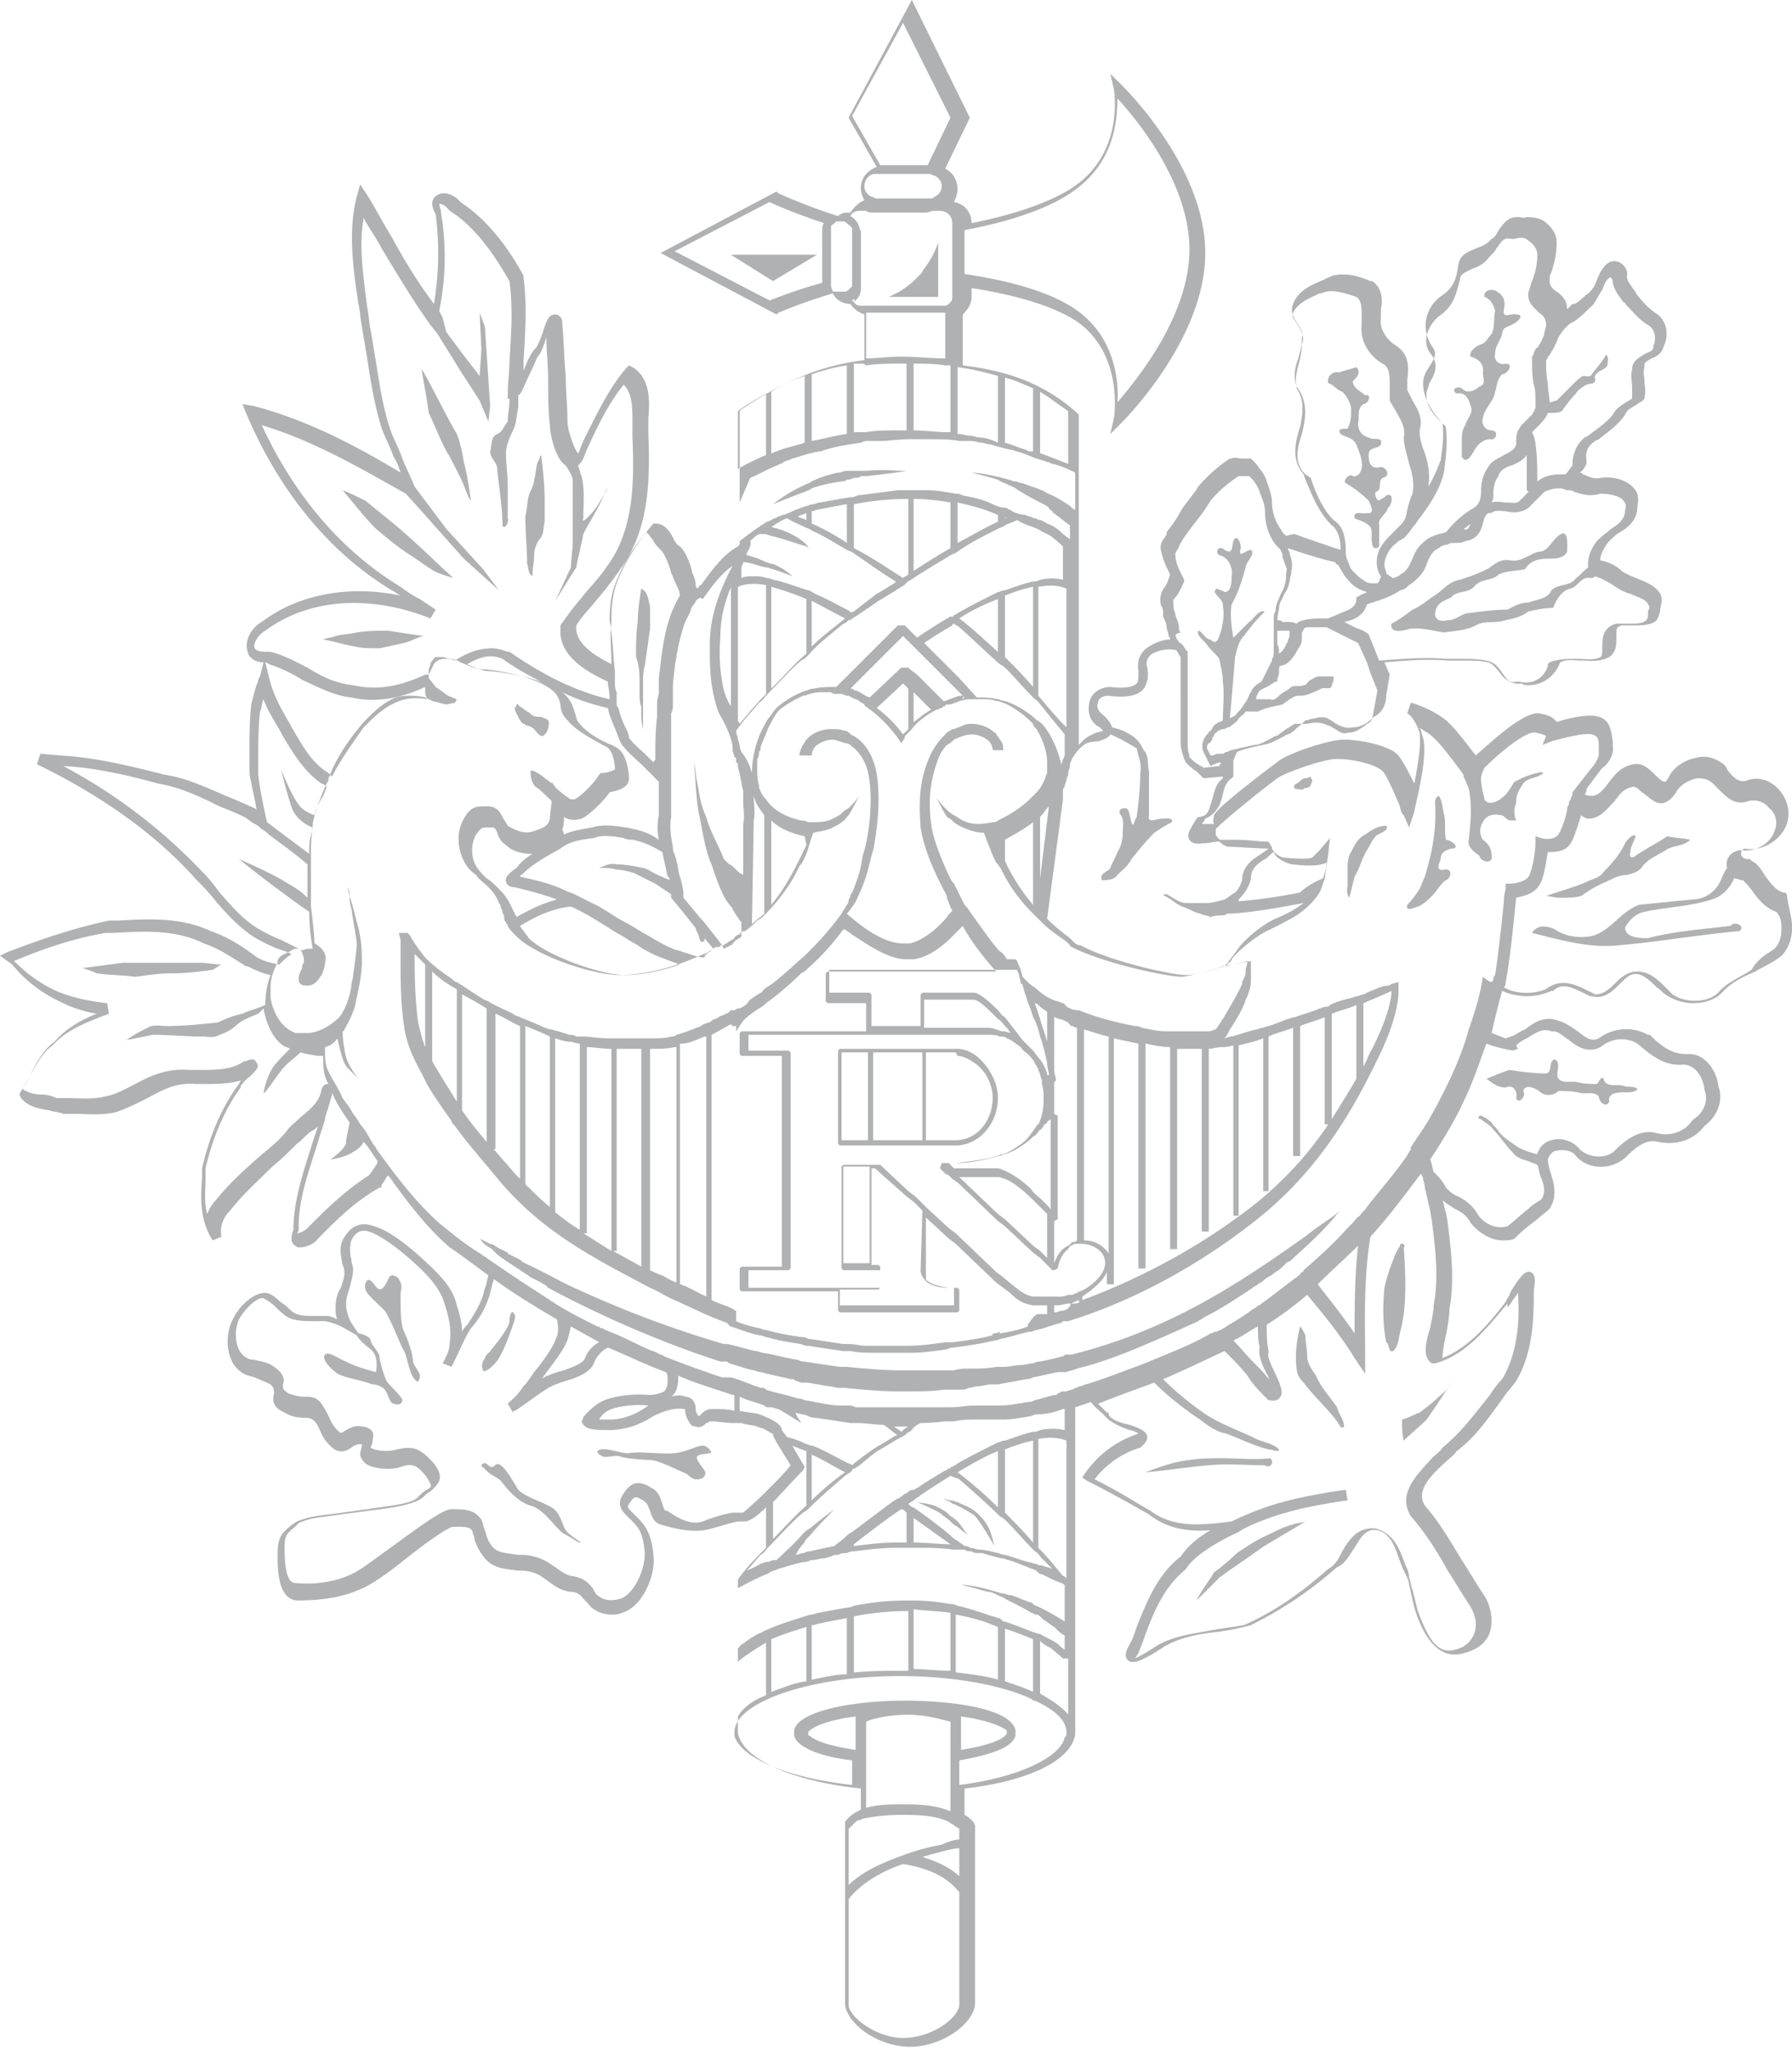 <svg xmlns="http://www.w3.org/2000/svg" width="236" height="270" viewBox="0 0 236 270" fill="none"><path d="M96.254 33.55h11.338l-5.785 3.47zm27.303-1.62c-.463 1.389-1.157 2.546-1.851 3.471-.231.231-.231.463-.463.694l-.694.694c-.694.695-1.388 1.157-2.082 1.62l-1.389.694h6.479zm2.545 168.445c-.231-.231-.462-.462-.925-.694l-.463-.462c-1.62-1.157-2.545-1.157-3.933-1.389 0 0 2.776 1.157 3.239 1.62.231.231.694.463 1.157.925.231.232.463.463.925.695.463.462.926.694 1.389 1.156-.695-.925-.926-1.388-1.389-1.851m0-2.082c.926.463 2.083 1.157 2.314 1.388.463.463 1.62 2.314 2.545 3.934-.462-1.851-.694-2.777-2.082-4.165-.926-.926-1.851-1.157-2.777-1.62-.231 0-.462-.231-.925-.231-.232 0-.694-.232-.926-.232l.926.463c.231.232.463.232.925.463m-19.204-133.97c1.157-.462 2.545-.693 3.933-.925.232 0 .463 0 .694-.231.232 0 .463 0 .926-.232h.231c.232 0 .463 0 .694-.231h.695c2.082-.231 4.164-.463 5.321-.694h.926-.926c-1.388 0-3.239-.231-5.321 0h-2.546c-.462 0-.694.231-1.157.231-1.156.232-2.545.694-3.47 1.157-.232.232-.463.232-.926.463-2.545 1.157-4.165 2.545-4.165 2.545s1.62-.694 4.165-1.62c.463-.23.694-.23.926-.462m88.85 77.745c.694.462 1.388 1.156 2.545 1.156.926-.462 1.62.463 1.388 1.389.232.925 1.389-.232.926-.926.231-.925 1.388-.463 2.082 0a1.816 1.816 0 0 0 2.545 0c.926 0 1.851 0 2.777.232.925.231 1.851-.232 2.545.462 0 .694.926 1.62 1.388.695-.231-.695.463-1.157 1.157-1.157.694-.232 1.851.231 2.546-.463-.232-.463-1.389-.232-1.852-.463-.925-.231-2.082.231-2.545-.694-.231-.926-.694.231-.925.463-.926 0-1.62 0-2.545-.232-.926-.231-1.851.232-2.546-.462-.462-.695.463-2.083-.462-2.546-.926.232-.232 1.62-1.157 1.851-1.62 0-3.24-.231-4.859-.462-1.389.462-2.314.925-3.008 1.157m-142.53 33.318c-.463-.925-.463-2.776-.463-5.09 0 0 .231-.926 0-1.388-.232-.463-.232-.694-.926-.926-.694-.231-.694.926-1.388 1.62s-1.157-.694-1.62-.926c-.462-.462-.925.463-.694 1.157s1.388 1.62 2.545 2.777c.926 1.388 2.083 4.627 2.546 5.322.462.925.694 3.007 1.388 3.702.462.694.694 0 .694-.463s-.926-1.388-.926-2.083c0-.694-.694-2.776-1.157-3.702m12.494 3.471c.694-1.157 1.388-3.008 1.851-4.396.463-1.157.231-1.388 0-1.62-.231-.231-.463.463-.463 1.157s-1.388 2.545-2.545 3.934c.231 0-.463.231-.694.925-.463.694-.463 1.157-.231 1.62 0 .462 1.388-.463 2.082-1.62m27.072 11.569c-.695-.231-2.083.694-3.703.926-1.62.231-4.859-.232-6.016 0-.925.231-3.007-.695-3.933-.463s-.231.694.231.925c.463.232 1.62-.231 2.314 0 .463.232 3.008.463 3.934.463.925 0 2.776.926 4.859 1.851 0 0 .694.694 1.157.694.462 0 .925 0 1.157-.463.462-.462-.463-1.156-.926-2.082s1.157-.694 1.62-.925c.462.231 0-.695-.694-.926m-18.28 11.106c-.462-.694-.694-2.314-1.85-3.008s-3.471-1.388-4.397-2.313c-.694-1.157-1.62-2.777-2.314-3.24s-.694.232-1.156.232c-.463 0-.695-.695-1.157-.463s0 .694 0 .463c1.157 1.388 1.85 1.157 2.545 2.082.694.926 2.082 2.545 3.702 3.008 1.85.463 3.47 3.239 4.396 3.702s1.851 1.157 2.083 1.157c.694.231-1.389-.926-1.852-1.62m-51.829-73.347c1.851 0 3.702-.232 5.322-.463.463-.231.694-.463 1.157-.694-.926 0-1.851-.232-2.777-.232h-10.18c-1.851.232-3.471.463-5.322.695.694.231 1.388.462 1.85.694 1.62.231 3.472.231 5.091.462 1.62-.231 3.24-.462 4.86-.462m144.613 73.81c-1.62.694-3.008 1.62-4.396 2.545-.926.926-2.083 1.851-3.008 2.545-.694 1.157-1.62 2.314-2.314 3.703l3.008-3.008c1.851-1.389 3.702-2.546 5.553-3.934 1.851-1.157 3.934-2.314 5.785-3.471-.695.232-1.389.232-1.851.463-.926.232-1.851.694-2.777 1.157m-6.247-9.949c-1.389 0-3.008 0-4.396.231-2.083.231-3.934.926-5.785 1.62 2.777-.232 5.553-.694 8.33-.926 2.545-.231 4.859 0 7.404 0 .463.463 1.388-.231.694-.925-2.082.231-4.165 0-6.247 0m12.263-10.875c-.463-.694-1.157-1.62-1.157-2.545 0-.926-.231-1.851-.231-2.777-.232-.463-.463-.925-.695-1.157-.462 1.851-.694 3.702-.462 5.553 0 .694.463 1.389.925 1.851 1.389 1.851 3.008 3.24 4.397 5.091.231.231.462 1.157.925.694 0-.926-.694-1.62-.925-2.545-.926-1.389-2.083-2.546-2.777-4.165m11.569-16.891c.463-.463-.694-.694-.463-.231-.463.694-.694 1.157-.925 1.851-.463 1.157-.926 2.545-1.157 3.702-.232 2.314-.232 4.859.231 7.173.463.231.231 1.388.926 1.157.694-.695.694-1.62.925-2.546.926-3.47.694-7.404.463-11.106m2.082 21.75c-.694.231-1.388.694-2.313.925 0 .926 0 1.851.231 2.777.925-.926 2.082-1.851 3.008-2.777 1.157-1.619 2.314-3.47 3.471-5.09-.463.694-.926 1.388-1.62 1.851-.926.926-1.851 1.62-2.777 2.314m49.053-63.861c0 1.388-.463 2.776-1.388 3.702-1.157.925-2.314 1.388-3.471 2.082-1.62.694-3.008 1.389-4.165 2.546-.925 1.156-2.545 1.619-3.933 1.619-1.389 0-2.777-.463-3.702-1.157-.463-.231-.695-.694-1.157-.925-1.389-1.389-2.314-2.083-3.471-1.62-.463.231-.926.694-1.388 1.157-.926.926-2.083 2.082-3.702 1.62h-.232l-.463-.232c-1.851-.925-3.239-1.619-4.396-.462h-.231a7.9 7.9 0 0 1-6.479 0 97 97 0 0 0-1.388 5.553c.694.231 1.157.462 1.851.694l.694-.232c.694-.231 1.157-.694 1.851-.925 1.157-.926 2.545-1.851 4.396-1.157.926.231 1.851.926 2.546 1.388 1.156.926 1.851 1.389 2.776.926 1.851-1.389 4.396-1.62 6.479-.463h.231c1.62 1.62 3.008 2.545 4.859 2.545 2.314-.231 3.934 2.083 4.165 4.165.694 1.851 0 3.934-1.851 5.322-1.388 1.851-3.702 2.545-6.016 2.082-1.62-.463-3.008.694-4.396 2.083-1.851 1.619-4.859 1.619-6.479-.232-.463-.694-1.619-.925-2.545-.694-.463 0-.925.463-1.157 1.157 0 .463.231 1.388.463 2.082.463 1.389.694 3.008-.231 4.397-.463.462-1.157.925-1.62 1.388-.926.694-1.851 1.388-2.777 2.314l-.231.231c-.463.232-.926.232-1.62.232-1.619 0-3.239-1.157-4.165-2.314-.462-.926-1.157-1.389-2.082-1.851-.694-.463-1.157-.694-1.62-1.157.232.463.232 1.157.463 1.619l.231 1.389c.463 3.702.926 7.635.232 11.337 0 .926-.232 2.314-.463 3.471-.231.926-.463 2.314-.463 3.008 3.471-1.388 6.016-4.396 8.33-7.404l.231-.463c.232-.231.232-.463.463-.925 1.157-1.851 1.851-2.777 2.545-2.546s.694 1.157.463 2.314c0 3.471 0 8.099-2.314 12.032-.463.694-1.157 1.388-1.619 2.082-1.851 2.546-3.702 5.322-6.248 7.173-.231.463-.925.926-1.388 1.388-2.314 2.083-3.933 3.934-2.776 5.785 1.851 2.082 3.47 4.859 4.858 7.173.926 1.388 1.852 3.008 2.777 4.396 1.157 1.62 1.388 3.702.926 5.09q-.695 2.083-3.471 2.777c-3.934 1.157-5.785-3.702-6.479-6.016-.231-.925-.463-2.082-.694-3.008 0-.463-.231-.925-.463-1.388a11.4 11.4 0 0 1-.694-1.62c-.694-1.851-1.157-3.702-3.008-4.165-1.388-.231-2.082.694-3.008 2.314-.694.926-1.157 2.082-2.313 2.545-3.934 3.471-7.636 5.785-11.338 7.636-1.62.463-3.008.694-4.628.925-2.314.232-4.627.694-6.71 1.851q-3.123 2.083-4.165 2.083c-.231 0-.462 0-.694-.232-.694-.694 0-1.619.463-2.545.231-.463.463-1.157.694-1.851 1.388-3.47 2.777-6.941 5.785-9.255.925-1.388 2.313-2.545 3.933-3.471-3.008.232-5.784-.231-8.098-2.082l-1.62-.926c-2.082-1.157-4.165-2.313-6.479-3.47l-.694-.463.463-.694c1.851-2.545 4.165-4.165 6.941-5.091-.231-.231-.925-.462-1.156-.462-1.389-.463-2.777-1.157-3.471-2.083-.463-.463-1.157-.925-1.62-1.619l-2.082.694v43.036c-.463 3.471-6.248 6.248-14.577 7.173v3.471c.463.231.694.463 1.157.925l.231.463v23.37c0 2.545-4.165 5.784-8.561 5.784s-8.561-3.239-8.561-5.784v-23.833c.463-.694 1.157-1.156 2.082-1.619v-2.777c-9.023-.925-15.734-3.933-16.196-7.404v-27.766c-1.157.232-2.545.695-3.471.926-1.388.463-3.47.463-6.479-.463-1.157-.231-1.388-1.157-1.62-1.851-.23-.463-.23-.925-.925-1.388-1.157-.694-1.157-.463-1.85.463-.232.462-.232.462.693 1.388l.463.463c1.157 1.157 1.851 2.313 2.082 5.09.232 2.777-1.62 6.71-4.164 7.404-.463.232-.926.232-1.389.232-1.62 0-2.776-.926-3.008-1.389l-.462-.462c-.463-.463-.694-1.157-2.083-1.157-1.157-.232-1.85-.695-2.776-1.389-.695-.462-1.157-.925-2.083-1.157-.694-.231-1.157-.231-1.85-.231-1.62-.231-3.24-.231-4.397-1.62-.925-1.157-1.157-1.851-1.388-2.545 0-.463-.232-.694-.232-.925-.231-.694-.925-.694-2.545-.694-.694 0-4.165 2.545-6.478 4.396-2.314 1.851-4.628 3.47-6.016 3.933-2.546 1.157-5.785 1.389-8.099 1.389-2.545-.232-2.545-4.165-2.545-6.016 0-2.314.463-2.777 1.851-3.934l.694-.463c1.157-.462 2.083-.694 4.165-.925 1.851-.232 3.47-.463 5.09-.694 3.008-.463 6.016-.694 6.71-1.62.463-.463.695-.694 1.157-.925.695-.463.695-.463 0-1.62-1.388-1.851-2.082-1.851-3.47-1.388-1.389.462-3.702.231-4.628-.463-.463-.463-.694-.926-.694-1.157 0-.463.231-.926.231-1.388h-.231a1.77 1.77 0 0 0-1.157.462c-.694.463-1.62.926-2.777-.231-.925-.925-1.156-1.62-1.388-2.082-.231-.463-.231-.695-.694-1.157-.231-.232-.463-.463-1.157-.463s-1.62 0-2.776-.694c-1.62-.694-1.62-1.62-1.389-2.545 0-.463 0-.695-.462-1.157-.926-.463-1.62-.694-2.083-.926-.694-.231-1.388-.231-2.314-1.157-1.388-1.388-1.62-4.165-.694-6.247s3.008-3.933 4.628-3.702c.925.231 1.388.925 2.082 1.388s1.157 1.157 1.851 1.388c.694.232 1.389.232 2.083.232h1.85c.463 0 .926.231 1.389.463-.231-.463-.231-1.157-.231-1.62 0-.926.231-1.851.694-2.545.231-.694.463-1.388.463-1.851s0-.694-.232-1.157c-.231-1.157-.463-2.314 0-3.239.926-1.852 2.314-2.546 4.165-1.852 1.62.463 3.702 1.852 6.479 4.397 2.545 2.314 3.933 3.933 4.396 6.016q.694 2.082.694 3.47c.231-.462.463-.694.694-.925.926-1.388 1.62-2.545 2.083-3.934l.231-.925c.231-.463.231-.926.463-1.62-1.851-1.388-3.702-2.776-5.09-3.702-3.009-2.545-5.785-6.247-8.099-9.487l-.231.232c-.232.463-.463.694-.695 1.157v.231h-.23c-2.546 1.388-4.86 3.471-6.942 5.553l-1.157 1.157c-.463.694-1.62 1.157-2.314 1.157-.231 0-.463 0-.694-.231-.463-.232-.694-.926-.231-2.083 0-3.933 1.388-7.867 2.545-11.569l.694-2.082c-.232.231-.463.463-.926.694-.694.463-1.157 1.157-1.85 1.62-.926.925-2.083 2.082-3.24 3.008-1.851 1.851-3.933 3.702-5.553 5.784-.926.926-1.388 2.082-1.157 3.471l-1.157.463c-1.62-2.546-1.62-5.322-1.388-8.099v-1.388c.694-3.008 2.082-7.404 4.859-11.106 0-.232.231-.232.231-.463-1.62.463-3.24.463-4.628.463h-1.388c-2.314-.232-4.165.694-6.247 1.851-1.388.694-2.777 1.388-4.165 1.851-1.85.462-3.702.231-5.553.231H8.33c-.463-.231-1.157-.231-1.851-.463-1.389-.231-2.777-.462-3.702-1.619l-.232-.463.232-.463c.462-.694.925-1.388 1.156-2.082.926-1.62 1.62-3.24 3.24-4.396 1.388-1.62 3.24-2.777 5.553-3.703-1.388-.231-3.008-.694-4.396-1.388-2.545-1.157-4.86-2.776-6.71-5.09L0 125.871l.926-.463c4.859-1.851 9.023-3.239 13.42-4.165h1.156c4.165-.231 8.33-.462 12.264 1.389 2.082.694 3.933 1.851 5.784 3.239.926.694 2.083.925 3.24 1.157.462-.463.925-.926 1.62-1.388-.464-.232-1.158-.463-1.852-.695a21 21 0 0 1-3.24-1.619c-2.082-1.389-3.701-3.24-5.09-4.859-.694-.926-1.62-1.851-2.313-2.545-5.322-6.016-12.495-11.107-21.056-15.272l.463-1.388 2.545.231c4.628.232 9.255 1.389 13.883 2.546 3.008.462 5.784 1.851 8.56 3.008 1.158.462 2.083.925 3.24 1.388l.232.231c-.232-1.619-.695-3.239-.926-4.859v-2.314c0-2.313 0-4.627.231-6.71.232-.925.463-1.85.695-2.545.23-.462.23-.925.462-1.157l.463-1.85c-1.388 0-2.082-.926-2.082-1.389-.463-1.157.231-3.008 1.85-3.933 4.86-3.702 11.57-4.86 18.28-3.471-.463-.231-.694-.463-1.157-.694-8.099-4.86-14.809-12.957-19.205-23.37l-.463-1.157 1.389.232c7.173 1.85 13.651 5.322 19.436 8.792-.232-.694-.463-1.388-.926-2.082-.463-1.388-1.157-2.545-1.62-3.934-.925-3.008-1.388-6.016-1.85-9.023l-.695-4.165c-.231-1.157-.231-2.083-.462-3.008-.695-4.628-1.389-9.487-.232-14.114l.463-1.62.925 1.388c1.157 1.851 2.083 3.702 3.24 5.553 1.62 3.008 3.47 6.016 5.553 8.793.694-4.165.694-8.099.231-11.8-.925-1.62-.231-2.314.232-2.546.694-.463 2.082-.231 3.008.926 3.933 2.545 6.71 6.71 8.33 9.718v.231c.462 3.702.23 7.173 0 10.875v1.388c.462-1.157.925-2.314 1.619-3.008.231-.231.694-1.388.925-2.082.463-1.388.695-2.314 1.62-2.314.694 0 .926.694.926.926v.231c.231 2.314.231 4.628.462 6.941 0 2.083.232 3.934.232 6.016 0 1.157.925 3.702 1.388 4.165 0 0 .232-.231.232-.463l.462-1.156c1.62-3.24 3.24-6.71 5.553-9.487l.463-.463.463.231c2.314 1.389 2.314 4.397 2.082 6.71v1.852c.232 6.015.232 12.725-3.702 18.047-.925 1.389-1.85 2.545-3.008 3.934-.925 1.157-2.082 2.314-2.776 3.47-.232 2.314 2.314 3.934 4.627 5.09 0-1.85-.231-3.701 0-5.552 0-1.157 0-3.24.695-5.09.925-2.546 2.545-5.091 4.627-7.636l.231-.232h.232c1.157 0 1.85.926 2.314 1.851.231.463.462.926.925 1.157l.232.232c.694.925 1.157 2.082 1.388 3.239.231.463.463 1.157.463 1.62 0 .231 0 .231.231.462.231-.23.231-.462.463-.462 1.388-1.851 2.776-3.934 4.859-5.09l.231-.232V54.143l.231-.231c5.554-3.703 10.413-5.785 16.197-6.479v-6.016c-.694-.231-1.388-.694-1.851-1.388-.925 0-1.851-.463-2.314-1.389a72 72 0 0 0-7.172 2.546l-.232.231-15.271-8.098 15.271-8.099.232.232s3.47 1.62 7.866 3.008c.463-.463.926-.463 1.62-.463.463-.694 1.157-1.388 1.851-1.62-.231-.462-.463-.925-.463-1.62 0-1.388.926-2.313 2.083-2.776l-3.702-6.479L120.086 0l7.636 15.503-3.239 6.71c.925.462 1.619 1.388 1.619 2.776 0 .463-.231 1.157-.462 1.62 1.388.231 2.313 1.388 2.313 2.776 4.628-.925 10.412-2.545 13.883-5.09 6.247-4.628 4.859-12.495 4.859-12.495l-.463-2.082 1.389 1.388c.462.463 11.106 10.875 11.106 22.213 0 11.337-10.644 21.98-11.106 22.444l-1.389 1.388.463-2.083s1.388-8.33-4.859-12.725c-3.471-2.314-9.255-3.703-13.883-4.397v1.157c0 .926-.462 1.62-1.157 2.314v6.71c5.785.694 10.644 2.314 15.04 6.247l.232.232v43.5l.694-.695c.462-.463 1.157-.694 1.619-.925.232 0 .694-.232.926-.232l-.463-.463c-1.388-.694-1.62-2.082-1.388-3.239.231-1.388 1.62-2.082 2.776-2.082 1.851.231 3.008 0 3.471-.463.232-.231.231-.926.231-1.62-.231-1.388.232-2.545 1.389-3.239.694-.463 1.851-.926 2.776-.926 0-.231-.231-.462-.231-.694s-.231-.694-.231-.925c0-.463-.232-.926-.463-1.388v-.463c0-.232 0-.694-.232-.926-.231-.694-.231-1.62.463-2.545.232-.231.463-.925.694-1.62-.462-.925-.925-1.85-1.157-3.008-.231-.694 0-1.388.463-1.85 0-.232.232-.232.232-.463v-.232c.694-.925 1.388-1.85 1.851-2.776.694-1.157 1.619-2.083 2.313-3.24a20 20 0 0 1 4.165-3.702h.232c.462-.231.925 0 1.388 0h1.157l.231.232.463.462c.463.694 1.157 1.389 1.388 2.314.232.694.694 1.851.694 2.777q0 1.387.695 2.776c.231.463.462.695.694 1.157l.462.463.926-.231h.231c1.851.694 3.934 1.388 6.016 2.082v-.231c0-1.389-.463-2.546-1.157-3.008-1.851-1.851-2.545-3.934-3.47-6.016l-.232-.694c-1.619-1.851-1.157-4.165-.463-6.248.463-2.313.463-3.702-.462-5.09v-.231c-.463-1.389-.232-2.546.231-3.702.231-.926.463-1.62.463-2.314v-.463c.231-.463 0-.925-.463-1.62-.463-.694-1.157-1.62-.694-2.776.694-1.851 2.545-2.545 4.165-3.24.231-.23.694-.23.925-.462 1.851-.463 3.471 0 5.091.694h.231c1.388.925 1.388 2.545 1.157 3.702v1.157c-.231 1.62.926 3.008 2.082 3.702 1.62 1.157 1.62 2.776 1.389 4.396v1.388l.694 1.389c.694 1.157 1.388 2.313.925 3.933 0 .926.232 1.851.695 3.008.462 1.388.694 2.777.462 4.396.694-1.157 1.157-2.313 1.62-3.47.231-1.62.463-3.24.231-4.86-1.157-1.388-2.545-3.007-2.545-5.321 0-.926.463-1.62.926-2.314.694-1.157.925-1.62.231-2.545-1.62-2.545-.694-5.322 1.388-6.71 1.389-.926 1.851-2.083 2.083-3.934.231-1.62 1.619-1.85 2.545-2.313.694-.232 1.157-.463 1.62-.926l.231-.231c.463-.232.694-.695.925-1.157.695-.926 1.389-2.083 3.24-1.62.925-.231 2.082 0 2.776.463.926.694 1.62 1.62 1.62 2.776 0 1.389-.231 2.546-.694 3.934-.232.463-.231.694-.231 1.157s.231.925.925 1.388 1.388 1.157 1.388 2.314l.694-.694h.232c.694-.232 1.157-.926 1.851-1.389l.231-.23c.463-.464.694-.926.926-1.62.231-.463.463-1.157.925-1.62.463-.694 1.157-.926 1.851-.694.694.231 1.389 1.157 1.157 1.85 0 .695.463 1.158.926 1.852.231.231.231.463.463.694.694.925 1.388 1.62 2.313 2.314 1.62.925 1.851 3.008 1.157 4.396-.231.925-.925 1.388-1.619 1.62-.695.462-.926.462-.926.925v.231c-.231.695 0 1.157 0 1.852 0 .694.231 1.388 0 2.082v.231l-.231.232c-.232.231-.463.231-.694.462-.695.463-1.389.695-1.62 1.389-.926 1.388-2.314 2.314-3.471 3.24l-.463.23c-.694.463-1.388 1.157-1.157 2.546v.462c-.231.463-.462.926-.925 1.157.231 0 .231 0 .463.232.694.231 1.388.694 2.314.462 1.619-.23 3.47.232 4.396 1.389.463.463.694 1.157.463 2.314 0 1.85-1.157 2.776-2.314 3.47-.463.232-.926.694-1.389 1.157-.694.694-1.388 2.314-1.156 2.545q1.735.347 2.776 1.389c.694.462 1.388.694 1.851.925 1.157.463 2.545.926 3.239 2.083.232.462.232 1.156 0 1.85 0 .695-.231 1.157-.462 1.62-.694.694-2.083.694-3.24.694h-1.388c-.694.232-.694.232-.694 1.62 0 .926 0 1.851-.926 2.545-1.388.694-2.545.463-3.702.463-.925 0-1.851-.231-2.776.231-.694 1.851-2.314 3.008-4.165 3.008-.231 0-.694 0-.926-.231-1.619.231-2.545-.926-3.008-1.62-.462-.463-.694-.925-1.388-1.157-.925-.231-2.082-.231-3.239-.231h-2.083c-2.776-.231-5.553 0-8.329.231l.694 1.62-.463 2.777c0 .694-.231 2.082-1.62 2.776-.694.694-1.619 1.388-2.776 1.388-.926.232-1.851-.23-2.545-.694-.232-.231-.463-.231-.694-.462-.463-.232-1.157-.232-1.852 0-.462 0-.694.231-1.156.231l-.695.694c-.462.231-.694.694-1.156.926-.232.231-.695.231-.926.462-.925.463-1.62.926-2.777 1.157-1.156.232-2.313.463-3.47.926l-.463 1.157v2.082l-.231.231c-.694.463-.926 1.157-1.157 2.083-.232 1.157-.694 2.545-2.314 3.239-.231.463-.463.694-.463.694h1.62c-.232-.462 0-.925 0-1.157.463-1.156 8.561-7.172 8.561-7.172 1.157-.926 6.479-2.777 8.561-2.777s5.553.694 6.941 1.851c.695.694 1.62 2.545 2.314 3.934.463-2.314.926-5.322.694-6.71-.694-2.083-1.619-2.546-1.619-2.546l.462-1.388c.232 0 3.008.926 4.628 2.314 1.157.925 3.008 3.47 3.934 4.627 1.851-1.62 6.247-5.784 8.329-5.553 1.157.232 1.851.463 2.314 1.157 1.388-.462 4.165-1.157 5.553-.694 1.62.463 1.62 2.083 1.851 3.24v.694c.232 1.388-1.157 2.776-1.388 2.776l-2.083 2.777c0 .231 0 .463-.231.694.231.231.694.231.926.231.925 0 1.619-.925 2.313-1.851s1.62-2.082 3.24-2.314c1.157-.231 2.082.695 2.776 1.389.463.462.926.925 1.389.925 0 0 .231-.231.462-.694.695-1.388 2.314-2.314 3.934-2.545 1.157-.231 2.314.231 3.239.925.232.232.463.463.463.695.925 1.156 1.62 1.851 2.776 1.388 1.389-.463 3.008 0 4.165 1.388s1.389 3.008.926 4.396c-.694 2.083-3.239 3.702-5.553 3.24-.463.231-.463.462-.463.694 0 .463.463.694.925.694h.232l.231.231c.926.463 1.389 1.389 1.851 2.083.694.925 1.389 1.851 2.314 2.082h.231l.232.232c.231 1.851.694 3.008.694 4.396m-2.314 2.776c.694-.694.926-1.619.926-2.776q0-1.389-.694-2.083c-1.389-.462-2.314-1.619-3.008-2.545-.463-.694-.926-1.157-1.389-1.619-.462 0-.694-.232-1.157-.232-.462 1.157-1.388 2.083-2.313 2.545-3.008 1.157-6.248 1.157-9.487 1.851-1.157.232-2.082 1.157-2.545 2.083 0 1.388 2.082 1.388 3.008 1.388 3.47-.925 7.173-1.157 10.875-1.62.462-.694 2.082 0 1.157.695-5.322.462-10.413 1.388-15.734 1.851-3.934.462-7.867-.695-11.569-1.62.694-1.157 2.082-.926 3.008-.463 1.388.926 3.008 1.157 4.627.926 2.545-.463 3.934-3.24 6.479-4.165l6.941-.694c1.62 0 3.008-.926 3.702-2.314.232-.463.463-1.157.926-1.851-.231-.926.231-2.083 1.62-2.314h.462c1.62.231 3.702-.925 4.165-2.545.463-.926.232-2.314-.694-3.008-.694-.926-1.851-1.157-2.777-.926-1.851.695-3.007-.694-4.164-1.851l-.463-.462c-.694-.695-1.62-.695-2.083-.695-1.156.232-2.313.926-2.776 1.852-.463.694-.926 1.156-1.62 1.388-.925.231-1.619-.463-2.545-1.157-.694-.463-1.157-1.157-1.62-.926-1.157.232-1.619.926-2.313 1.851-.926.926-1.851 2.314-3.471 2.314-.232 0-.694-.231-.926-.463-.462 1.389-.925 3.008-1.388 3.703-.694 1.156-2.082 1.156-3.008 1.156-.231 1.157-.463 3.471-1.157 4.397-.694 1.157-2.082 1.388-3.008 1.619-.231 1.851-.694 7.636-1.388 11.107 0 .231 0 .462-.231.694 1.619.925 3.933.925 5.553.231 2.082-1.62 4.165-.463 6.016.463l.462.231c.926 0 1.62-.462 2.546-1.388.462-.463 1.157-1.157 1.851-1.388.462-.232.925-.232 1.157-.232 1.619 0 2.776 1.157 3.702 2.083l.925.925c1.62 1.157 4.628 1.157 6.016-.231 1.157-1.388 3.008-2.083 4.396-3.008.926-1.62 2.083-2.082 3.008-2.777m-37.021 4.165c0-.231 0-.463.232-.694.462-3.008.925-7.404 1.157-9.718 0-.925.231-1.62.231-1.62v-.694h.463c.694 0 2.082-.231 2.545-.925s.925-3.24.925-4.628v-.694l.695.231s1.619.463 2.313-.462c.463-.694.926-2.083 1.157-3.24 0-.231 0-.462.232-.694 0-.231 0-.463.231-.694 0-.231.231-.463.231-.694v-.231l2.546-3.24c.231-.231.925-1.157.925-1.85v-.695c0-1.157 0-1.62-.925-1.851-.926-.231-3.702.463-5.322.925l-1.157.463.463-1.157s-.232-.231-1.389-.462c-1.156-.232-4.396 2.313-6.71 4.627-.231.463-.462.926-.462 1.388 0 .926.231 1.852.462 2.777.463.926 1.851.231 2.314-.231.694-.463 1.157-1.389 1.62-2.083.925-.462 1.851-.925 3.008-1.157.463-.231 1.157 0 .463.232-.695.462-1.851.462-2.314 1.157-.463.694-.926 1.388-.926 2.313 0 .463-.231.695-.231 1.157s0 .926.231 1.389h-.925c-.463-.232-.694-.695-1.157-.695-.926-.231-1.851 0-2.314.926a2.1 2.1 0 0 0 0 2.314c.694.463 1.157 1.157 1.157 2.082.231 1.157-1.388.926-1.62 0-.694-.463-1.619-1.157-1.388-2.082.231-2.314.463-4.396 0-6.71-.231-.694-.463-1.157-.694-1.62v-.231s-2.777-3.934-4.165-5.09c-.463-.463-1.157-.695-1.62-1.157.232.462.232.694.463 1.388.694 2.776-1.157 9.255-1.157 9.718l-.694 2.082-.694-1.62-.231-.231c-.232-.463-.232-.925-.463-1.388-.694-1.62-1.62-3.702-2.083-4.165-.925-.926-3.933-1.62-6.015-1.62-1.852 0-6.942 1.851-7.867 2.545-1.62 1.157-7.636 6.016-8.099 6.711v.694c0 .231.232.231.232.462.231 0 .231.232.231.232h2.082c1.62 0 3.24.231 3.934.231h.231c.232 0 .463.232.463.463.231.231.231.231.231.463.232.462.695.925 1.389 1.157 2.082.231 3.702.231 3.933 0l.926-.926 1.388-1.62-.231 2.083-.463 3.239c0 .232-.232.463-.232.694 0 .232-.231.463-.231.694-.463 1.157-1.851 2.546-3.239 3.471-1.157.694-2.545 1.388-3.471 1.851-2.082.926-4.396 3.008-5.09 3.934 0 .231-.232.462-.463.462 0 .232-.232.232-.232.463l.695-.231 2.545-.463v2.545c0 .926-.232 1.389-.463 2.083l-.231.462c-.232.926-1.157 2.546-2.083 3.934-.231.463-.462.925-.694 1.157.232 0 .463-.232.926-.232.925-.231 2.082-.694 3.239-.925.231 0 .463-.231.925-.231.463-.232.926-.232 1.389-.463.694-.232 1.157-.463 1.851-.694.231 0 .463-.232.925-.232 1.157-.463 2.314-.694 3.24-1.157.231 0 .462-.231.925-.231.232 0 .232 0 .463-.231.925-.463 1.851-.695 2.777-.926.231 0 .462-.231.925-.231.463-.232.926-.232 1.157-.463 1.157-.463 2.082-.926 2.776-.926.232 0 .463-.231.463-.231l.926-.231v.925c0 .232.231 3.239-2.777 9.255-3.239 6.71-7.635 14.346-15.271 20.593-7.404 6.016-16.428 11.106-25.452 13.883h-.462c-.232 0-.232 0-.463.231-1.157.232-2.083.695-3.24.926-.231 0-.462.231-.925.231-1.157.232-2.545.694-3.702.926-.232 0-.463.231-.926.231-1.851.463-3.702.694-5.321.926-.232 0-.463 0-.926.231-1.62.232-3.239.463-4.859.463h-4.165c-1.388 0-2.545 0-3.702-.231h-.925c-1.62-.232-3.24-.463-4.628-.695-.231 0-.463 0-.926-.231-1.619-.231-3.007-.463-4.627-.926-.232 0-.463-.231-.926-.231-1.157-.231-2.314-.694-3.702-1.157 0 0-.231 0-.231-.231 0 0-.231 0-.231-.232-2.083-.694-4.397-1.851-6.942-3.008-1.157-.462-2.082-1.156-3.24-1.619-7.403-3.934-13.882-7.173-19.667-13.883-2.082-2.545-4.164-4.859-6.015-7.404-.232-.232-.463-.463-.463-.694-1.157-1.62-2.314-3.24-3.24-4.859l-.694-1.389c-1.157-2.082-2.082-4.164-2.313-6.247-.463-3.008-.463-6.016-.463-8.33v-3.007l-.232-.926h1.157l.232.231s.231.232.231.463c.231.231.694 1.157 1.851 2.545l.231.232c.695.694 1.852 1.619 3.24 2.545l.231.231c.232.232.463.232.463.232 1.157.694 2.082 1.388 3.24 2.082.23.231.462.231.925.463 1.157.694 2.314 1.157 3.24 1.619.23.232.462.232.925.463 1.156.463 2.313.926 3.239 1.389.231 0 .463.231.925.231.926.231 1.62.463 2.314.694.232 0 .694 0 .926.231h.925c.926 0 2.083.232 3.24.232h5.784c.926 0 1.851 0 2.545-.232.232 0 .463 0 .695-.231.925-.231 2.082-.694 3.239-1.157.231-.231.463-.231.925-.463.232 0 .232 0 .463-.231s.694-.231.926-.463c.231-.231.694-.231.925-.463.231 0 .463-.231.463-.231l.231-.231h.463c.231 0 .231-.232.463-.232h.231c.463-.231.926-.462 1.157-.925.463-.463.926-.694 1.62-1.157 0 0 .231 0 .231-.231.231-.232.463-.463.926-.695 1.619-1.157 3.008-2.545 4.627-3.933l.926-.926a38 38 0 0 0 3.933-4.627c.232-.463.463-.694.694-1.157.232-.231.232-.463.232-.694.231-.232.231-.694.462-.926.695-1.619 1.157-3.008 1.389-4.859l.231-.694c.926-3.471 1.157-8.561.232-11.106-.463-1.157-1.157-2.083-1.852-2.545-.231-.232-.462-.463-.925-.463-.694-.231-1.388-.463-1.62-.463-.925 0-1.851.463-2.314.926-.231.231-.462.694-.462 1.156h-1.62c0-.462.231-.925.463-1.388.231-.231.231-.463.463-.694l.231-.231c.694-.694 1.851-1.157 3.008-1.157h.463c.231 0 .694 0 1.388.231.231 0 .231 0 .463.232 0 0 .231 0 .231.23 1.157.464 2.314 1.62 3.008 3.472 1.157 3.008.694 8.329 0 11.8l-.231.694c-.463 2.083-.926 3.702-1.851 5.553-.232.695-.694 1.157-1.157 1.851l-.232.232.232.231c1.388 1.157 4.396 3.702 7.173 3.702h.925c1.851-.463 3.702-2.082 4.859-3.47.231-.463.694-.695.694-.926-.231-.231-.231-.463-.463-.925 0-.232-.231-.463-.231-.695v-.231c-1.62-3.008-3.008-6.016-3.471-9.024-.231-3.239-.231-6.016 1.157-9.255.694-1.62 1.62-2.545 2.314-3.24.231-.23.463-.23.694-.462h.232c.462-.231.694-.231 1.156-.463.463-.231.926-.231 1.157-.231 1.157 0 2.314.463 3.008 1.157 0 0 .232 0 .232.23.231.232.462.695.694.927.231.462.231.694.231 1.156h-1.388c0-.462-.231-.925-.463-1.157-.463-.462-1.388-.925-2.314-.925-.462 0-1.388.231-2.313.694-.232.231-.463.463-.926.694-.463.463-.926 1.157-1.157 1.851-.925 2.545-1.388 4.859-.925 8.561.231 1.851 1.156 4.165 2.082 6.248.231.462.463 1.157.926 1.619l.694 1.389.694 1.388.231.231c.694.926 2.083 3.008 3.702 5.091.232.231.463.694.926.925.231.232.463.463.694.926h1.157l.231.231c0 .231.463.926.694 2.082l.695.695c.231.231.462.462.925.694.926.925 2.083 1.619 3.008 1.851.231 0 .463.231.694.231 0 0 .232 0 .232.232 0 0 .231 0 .231.231.463.231.925.463 1.388.463h.232c2.313.925 4.859 1.619 7.404 2.082.231 0 .462 0 .925.232 1.157.231 2.083.462 3.24.462h5.09c.463 0 .925 0 1.157-.231h.231c.694-.926 2.777-4.396 3.471-6.016v-.231l.231-.463c.232-.463.232-.694.232-1.157 0-.231.231-.694.231-1.157l-.925.231-2.314.463c-.463.232-3.702 1.157-5.322 1.388-2.082 0-10.643-1.851-14.577-3.933 0 0-.231 0-.231-.231l-.463-.463c-.926-.694-2.083-1.388-3.239-2.545l-.463-.463-.232-.231-.694-.695c-1.388-1.388-2.776-3.239-3.702-5.09-.231-.463-.463-.925-.925-1.388-.694-1.389-1.157-2.777-1.62-3.934-.926 0-1.62-.231-2.777-.694-.462-.231-.925-.463-1.156-.694-.232-.231-.463-.463-.926-.694-.463-.694-.925-1.62-1.388-2.545.463.694.925 1.157 1.388 1.619.231.232.463.463.926.694.462.232.694.463 1.156.695 1.389.694 2.777.462 3.934.231h.231c.232 0 .463-.231.926-.463 1.388-.694 2.776-1.619 3.702-2.545l.925-.925c.463-.463.695-.926.926-1.389s.231-.694.463-1.157v-1.388c0-1.62-.694-3.24-1.389-4.396-.231-.231-.462-.463-.462-.694l-.232-.232c-1.157-1.157-2.545-2.082-3.702-2.545-.231 0-.463-.231-.925-.231-.694-.232-1.157-.232-1.851-.232h-1.62c-.694 0-1.388.232-1.851.463-.231 0-.463.231-.926.231h-.231s-.231 0-.231.232c-.232 0-.232 0-.463.231-.231 0-.463.232-.694.232-1.389.694-2.545 1.62-3.24 2.545l-.925.925v.232l-.463.694-.463-.694s-1.619-2.314-3.933-3.934c-.231-.231-.463-.231-.463-.462-.231-.232-.463-.232-.694-.463-.231-.232-.694-.232-.926-.463-.231 0-.231-.231-.462-.231h-.232c-.231 0-.462-.232-.694-.232h-.694c-.231 0-.463 0-.694-.231h-.926c-.694 0-1.156 0-1.851.231-.231 0-.462.232-.925.232-.926.462-1.851.925-2.777 1.62-.694.462-1.157 1.388-1.851 2.776-.231.694-.694 1.62-.925 2.314 0 .231 0 .462-.232.694 0 .231 0 .694-.231.925v.926c0 .925 0 1.851.231 2.545v.231c.232.695.463 1.157.926 1.62.925 1.388 2.545 2.314 4.627 2.777.232 0 .463 0 .926.231h.463c.925 0 1.851 0 2.776-.463.463-.231.926-.463 1.157-.694.232-.231.463-.463.926-.694.463-.463.925-.926 1.388-1.62-.463.926-.925 1.851-1.388 2.545-.232.232-.463.695-.926.926-.231.231-.694.463-1.157.694-.925.463-1.619.463-2.545.694-.231.463-.463 1.389-.925 2.777-.232.463-.463 1.157-.926 1.62-.925 2.082-2.545 4.396-4.628 6.478-.231.232-.462.463-.925.694-.463.463-.926.926-1.62 1.389h-.231c-.231.231-.463.231-.463.462h-.231c-.232.232-.463.232-.463.463-.231.231-.463.231-.694.463 0 0-.231 0-.231.231h-.232l-.231.232h-.232c-.231 0-.231.231-.462.231h-.232c-.231 0-.463.231-.463.231-.23.232-.462.232-.694.463-.462.232-1.157.463-1.62.694-4.858 2.083-8.56 2.314-9.949 2.314-3.702 0-11.106-2.545-13.651-5.09-.463-.463-.926-.926-1.157-1.389 0-.231-.231-.231-.231-.462-.232-.232-.232-.463-.232-.694 0-.232-.231-.463-.231-.695s-.232-.462-.232-.694-.231-.462-.231-.462q-.347-1.042-1.388-2.083c-.694-.694-1.389-1.157-1.62-1.62-.694-.462-1.157-.925-1.62-1.851-.925-1.851-.925-3.933 0-5.553.926-1.619 1.62-1.619 2.777-1.619h.463c1.157 0 1.62.925 1.85 1.388.232.463.463.694.695 1.157 1.157.694 2.314 1.157 3.47.694 1.389-.463 1.852-.694 2.083-1.62 0-.694.231-1.851.231-2.314-.694-.694-1.62-1.619-2.082-1.851-.694-.694-.694-1.619-.694-2.082 0-.231.694 0 1.62.694.23.232.694.463 1.156.926v-.232l.463.694c.694.695 1.62 1.389 2.083 1.62h.462c.926-.463 2.546-2.082 3.24-3.239l.231-.232h.231c.695 0 1.62-.462 1.62-.462 0-.695-.231-2.546-1.157-3.008l-.462-.232c-1.157-.694-3.24-1.62-4.628-3.239-.694-.694-.926-1.388-.926-2.082-.231-.926-.462-1.62-2.082-2.546-2.545-1.388-6.941-2.082-8.098-2.082s-2.314-.694-3.008-.926c-.232-.231-.926-.462-1.389-.462-.231 0-.694-.232-.925-.232h-.694c-.232 0-.463 0-.463.232-.231.231-.463.462-.463.694s-.231.462-.231.925v.926l.925 1.157 1.62 1.157 1.157.462-.231.463-1.157.231-1.851-.462-.926-.463c-.694-.231-3.24-.463-4.396.231-1.389.695-2.545 1.851-3.24 2.546l-.462.462c-2.546 3.008-3.471 4.86-4.165 6.248 0 .231-.232.462-.232.694s-.23.231-.23.462v.232l-.464.925c-.694 1.62-1.388 3.471-1.62 4.859 0 .695-.23 1.851-.23 3.24v7.635c.23 1.851.462 3.934.462 4.859.463.232.694.463.926.694.462.463.694 1.157.462 1.851 0 .463-.231 1.157-.462 1.62-.463.694-.926 1.388-1.851 1.388-.232 0-.695 0-.926-.231s-.231-.463-.231-.694c0-.463.231-.926.462-1.388v-.232c0-.231.232-.463.232-.463 0-.462 0-.925-.232-1.156v-.232c-.231-.231-.23-.463-.462-.463h-.232c-.231 0-.462 0-.694.232l-1.388.694c-.232.231-.463.463-.463.694v.231c0 .232-.231.232-.231.463q-.694 1.389-.694 2.777v1.388c.23 1.388.925 3.008 2.082 3.934.231.231.694.462 1.157.694h1.851c1.851-.232 3.24-1.389 3.702-1.851.694-.463 1.62-2.546 1.851-4.397 0-.462.231-.925.231-1.388.232-1.62.463-3.239.463-4.165 0-.694-.462-2.776-.694-4.627-.231-.694-.231-1.157-.231-1.62-.232-.694-.232-1.157-.232-1.157s.232.463.232 1.157c.462 1.388.925 3.471 1.157 4.165.231 1.157.462 2.082.462 4.396s-.694 4.628-.925 6.016a16 16 0 0 1-1.388 3.008s0 .231-.232.231c0 .926.232 2.545.463 3.471.463 1.388 1.62 2.777 1.62 2.777l-1.389-1.389c-.694-.694-.925-2.082-1.388-3.933-.231.463-.694.694-.925.925-.232 0-.463.232-.695.232v.694c0 .694 0 1.62.463 2.545.694 1.388 1.388 2.314 1.851 3.471.463.694.926 1.157 1.389 2.082.23.232.462.694.694.926 0 .231.231.231.231.462q.694.694 1.388 2.083c.232.231.232.463.463.694s.231.463.463.694c2.314 3.239 5.322 7.173 8.33 9.718 1.156.926 2.776 2.314 4.627 3.471.231.231.463.231.694.463.232.231.463.231.694.462a219 219 0 0 0 7.636 5.091c.231.231.463.231.694.462.231.232.463.232.694.463 1.851 1.157 3.702 2.083 5.553 3.008.232 0 .463.232.463.232h.231c.232.231.463.231.926.462 1.851.694 3.47 1.62 5.09 2.314.463.232.694.232 1.157.463.232.231.694.231.926.463q3.471 1.388 7.635 2.776h1.157c.926.232 2.083.694 3.24 1.157.231 0 .462.231.925.231.231 0 .231 0 .463.232 1.388.463 2.776.694 4.165 1.157.231 0 .462 0 .925.231 1.62.232 3.24.694 4.628.694h.925c.463 0 .694 0 1.157.232h12.495c1.157 0 2.082-.232 3.239-.232h3.239c1.157 0 2.314-.231 3.703-.462.231 0 .462 0 .925-.232.926-.231 1.62-.463 2.545-.694.232 0 .463 0 .463-.231.231 0 .231 0 .463-.232h.694c.463-.231.925-.231 1.157-.463.231 0 .463-.231.694-.231s.463-.231.694-.231c2.314-.694 4.628-1.62 7.173-2.545.463-.232.694-.232 1.157-.463 2.776-1.157 5.784-2.314 8.098-3.702.231 0 .463-.232.694-.232.232 0 .463-.231.694-.231.232-.231.463-.231.694-.463 1.157-.694 2.314-1.388 3.24-2.082.231-.232.463-.232.694-.463s.463-.231.694-.463c1.62-1.157 3.008-2.314 4.628-3.47.231-.232.462-.232.462-.463.232-.232.463-.232.463-.463 1.851-1.62 3.934-3.471 5.785-5.553l.694-.694c.231-.232.463-.694.925-.926.232-.463.695-.694.926-1.157 1.62-2.082 3.471-4.165 5.09-6.478.232-.232.232-.463.463-.694 0-.232.231-.232.231-.463v-.232c.232-.231.232-.462.463-.694.232-.231.232-.463.463-.694 1.62-2.314 2.777-4.628 3.702-6.479 1.157-2.313 2.314-5.09 3.008-7.635 0-.232.231-.463.231-.694 0-.232.232-.463.232-.694q1.041-3.124 1.388-5.554c1.157.926 1.157.695 1.388.463m-.925 8.33c-.926 2.545-1.851 5.322-3.008 7.636-.926 2.082-2.545 4.858-4.396 7.635.231.463.231.926.462 1.62.695.694 1.157 1.157 1.62 2.082.463.463.926.926 1.62 1.157.925.463 1.851 1.157 2.545 2.314s2.314 2.082 3.933 1.619c.926-.694 1.851-1.619 2.777-2.313.463-.463 1.157-.926 1.62-1.157.694-.926.462-1.851 0-3.008-.232-.463-.232-1.157-.463-1.62-.463-.231-.694-.231-1.157-.463-.694-.231-1.62-.462-2.082-1.156-.926-.926-1.62-2.083-2.546-3.008-.462-.695-1.157-.926-1.619-1.389-.463 0-.463-.462 0-.462.462.231.925.462 1.388.925.231.463.694.694.925 1.157.695.925 1.62 1.388 2.546 2.082.925.463 1.619.695 2.545.926a2.51 2.51 0 0 1 1.851-1.851c1.388-.463 3.008.231 3.702 1.157 1.157 1.157 3.471 1.388 4.628.231 1.156-1.157 3.239-3.008 5.553-2.314 1.851.463 3.702-.231 4.627-1.619l.232-.232c1.157-.694 2.082-2.313 1.388-3.933v-.232c-.231-1.388-1.157-3.008-2.777-3.008-2.545.232-4.396-1.388-6.015-2.776-1.62-.926-3.471-.694-4.859.463-1.851.925-3.24-.232-4.165-.926-.695-.463-1.389-1.157-2.083-1.157h-.231c-1.157-.462-2.083.232-3.239.926-.463.231-.926.463-1.389.925l.232.463-.694.231c-1.157-.231-2.314-.462-3.471-.925m2.776 34.244c-2.545 3.008-5.321 6.71-9.486 7.867h-.463c-1.157-.694-.926-2.545-.231-4.627.231-1.157.462-2.314.462-3.008.695-3.702.232-7.405-.231-11.107l-.231-1.388c-.232-.925-.463-2.082-.694-3.008 0-.463-.232-.925-.232-1.157s-.231-.463-.231-.694l-.232.231c-2.082 2.777-4.164 5.554-6.478 8.099-.926 5.553-.694 11.337-.694 15.502v2.545l-1.389-2.082c-1.851-3.008-3.933-5.553-6.247-8.33a45 45 0 0 1-5.322 3.934c0 1.157 0 2.314.232 3.471v.231c-.232.463.462 1.851.925 2.776.694 1.62 1.157 2.546.463 3.24-.463.463-1.157.231-1.388.231l-.232-.231c-.925-.926-1.851-1.851-2.545-3.008-.925-1.157-1.851-2.083-3.008-3.239-2.545 1.156-5.322 2.545-8.098 3.702a38 38 0 0 0 4.627 3.933c2.083 1.62 4.628 2.545 7.173 3.702 1.157.694 2.545.694 3.471 1.62 0 .463-.926 0-1.388 0-1.851-.463-3.702-1.388-5.554-2.083-1.388-.231-2.545-1.157-3.47-1.851-2.083-1.388-4.165-3.008-6.016-4.859-2.545.926-5.09 1.851-7.404 2.777l1.157 1.157h.231v.231c.231.694 1.62 1.157 2.777 1.389 1.388.462 2.313.925 2.313 1.619s-.694 1.157-.925 1.388c-2.314.695-4.396 2.083-6.016 4.165a73 73 0 0 1 5.784 3.24l1.62.925c3.008 2.314 6.942 1.851 10.644 1.388.925-.462 3.933-1.851 6.71-2.545 3.239-.925 8.098-1.619 8.329-1.619l.232 1.388s-5.091.694-8.099 1.62c-2.545.694-5.321 1.851-6.247 2.545-2.545 1.157-5.784 3.008-6.941 4.859l-.232.231c-2.776 2.314-4.164 5.785-5.321 9.024-.232.694-.463 1.157-.695 1.851-.231.231-.231.463-.462.694a24 24 0 0 0 2.776-1.62c2.314-1.388 4.859-1.619 7.173-2.082 1.388-.231 3.008-.463 4.396-.694 3.702-1.62 7.173-3.934 11.107-7.404.925-.463 1.388-1.389 1.851-2.314.925-1.62 2.082-3.239 4.396-3.008 2.545.694 3.239 3.008 3.933 4.859.232.463.463.925.463 1.62.231.462.231 1.156.463 1.619l.694 2.777c1.157 3.008 2.314 5.784 4.859 5.09 1.157-.231 2.082-.925 2.545-2.082s.232-2.545-.694-3.934c-.925-1.388-1.851-3.008-2.777-4.396-1.388-2.545-3.008-5.09-4.859-7.173-1.851-3.008.926-5.553 2.777-7.635.463-.463 1.157-.926 1.388-1.389 2.545-2.082 4.396-4.627 6.248-6.941.462-.694.925-1.388 1.619-2.082 2.083-3.471 2.314-7.867 2.083-11.338-.232.231-.463.694-.694.925-.232.463-.463.695-.695.926zm-19.667-7.635c-1.851 1.851-3.702 3.47-5.322 5.09 1.62 2.082 3.471 4.396 4.859 6.479 0-3.471 0-7.404.463-11.569m-13.189 10.643c-.925.463-1.851 1.157-2.776 1.62-.232 0-.232.231-.463.231.926.926 1.851 2.083 2.777 3.008.694.694 1.388 1.388 2.082 2.314-.231-.231-.231-.694-.463-.926-.694-1.388-1.157-2.545-.925-3.47-.232-.926-.232-1.851-.232-2.777m-25.22 53.68v-.231c0-1.62-1.62-3.008-4.165-4.165-.231 0-.231 0-.463-.231-3.933-1.851-10.412-3.008-17.353-3.008-11.801 0-21.75 3.471-21.75 7.404v.463c.925 3.008 7.173 5.553 15.502 6.478v-3.239c-3.933-.463-7.172-1.62-7.635-3.239v-.694c.463-2.546 7.635-3.934 14.577-3.934 6.71 0 14.114 1.157 14.577 3.934v.694c-.463 1.619-3.471 2.545-7.404 3.239v3.239c7.404-.925 13.188-3.47 13.883-6.247.231-.231.231-.463.231-.463m-15.271-1.619c-.926-.232-3.24-.926-5.553-.926-2.314 0-4.628.463-5.553.926v11.337c1.619-.462 3.239-.462 5.09-.462 2.545 0 4.396.231 6.016.925zm1.157 37.252v-14.808c-1.157-1.389-3.008-3.008-7.404-3.702-2.777.925-5.554 2.545-7.173 4.627v13.883c0 1.62 3.702 4.396 7.173 4.396 3.933 0 7.404-2.776 7.404-4.396m0-16.891v-3.702c-.694 0-2.545.463-4.859 1.157 2.314.694 3.933 1.62 4.859 2.545m0-4.859v-1.388c-.232-.231-.463-.231-.694-.463-.232-.231-.463-.231-.695-.463-1.388-.694-3.239-.925-6.015-.925-2.314 0-3.934.231-5.091.463-.231 0-.463.231-.694.231s-.463.231-.694.463l-.694.694v7.404c1.851-1.851 4.627-3.008 7.173-3.933 1.851-.694 3.702-1.157 5.09-1.389.925-.462 1.851-.694 2.314-.694m-19.668-13.651c.695.694 2.777 1.388 6.016 1.851v-4.396c-3.702.462-5.784 1.388-6.247 2.082v.463c0-.232 0 0 .231 0m19.899-2.545v4.396c3.008-.463 5.09-1.157 5.785-1.851l.231-.232v-.462c-.463-.463-2.545-1.389-6.016-1.851m-34.013-25.684c1.157-.462 2.545-.925 3.934-1.156h1.388c.231-.232 1.388-1.157 2.776-2.546l.926-.925c.926-.926 1.851-1.851 2.545-2.777l-1.851-3.008-.463-.925v-.232c-.231 0-.462-.231-.925-.462-.232-.232-.694-.232-1.157-.463-.694-.232-1.388-.231-2.082-.463h-1.157c-.926 0-1.851-.231-3.008-.231 0 0-.232.231-.463.231-.231.232-.694.694-1.388.463-.463 0-.694-.232-.926-.694-.463-.694-.463-1.389-.463-1.62h-.231c-1.388-.231-3.008.463-3.934.926-1.156.694-3.007 1.851-6.015 1.851-2.314 0-2.777-.232-3.24-.694l-.231-.463.231-.463c0-.231 1.389-1.62 2.314-2.082 1.157-.695 4.165-1.157 6.247-.926.926 0 1.62-.231 2.083-.463.462-.462.462-1.157.462-1.619 0-.232 0-.695-.23-.926-2.546-.925-4.86-2.082-7.636-3.239-.926.463-1.62 1.388-1.851 2.082-.463 1.157-2.083 1.851-3.703 2.314-.694.231-1.388.463-1.85.694-1.389.694-3.934 2.777-4.86 3.239-.23 0-.23.232-.23.232l-.695-1.157.231-.231c.232-.232.926-.695 1.851-2.083.463-.463.926-1.157 1.389-1.851 1.156-1.388 2.313-3.008 2.776-4.165.463-.925.463-1.619.232-2.776-2.777-1.62-5.785-3.471-8.33-5.322 0 .231-.231.694-.231.925l-.232.926c-.463 1.62-1.157 3.008-2.314 4.396-.694.694-1.62 3.008-2.313 4.396l-.463.926-1.157-.463.463-.925c.231-.463.462-1.157.462-1.851.232-1.389 0-3.008-.694-5.091-.462-1.619-1.62-3.239-3.933-5.322-2.545-2.313-4.628-3.702-6.016-4.164-.694-.232-1.62-.232-2.314 1.157-.231.694-.231 1.619 0 2.545 0 .462.231.925.231 1.157 0 .925-.23 1.619-.462 2.545-.232.694-.463 1.388-.463 2.082 0 1.389.694 2.545.694 2.545l.926 1.389c.462 0 1.62.462 1.62.925s1.156 1.62 1.156 2.083c0 .694.694 2.776.926 3.239.231.463 2.082 2.082 2.082 2.545s-.463.694-1.157.463-.694-1.62-1.388-2.083c-.694-.462-1.157-.462-1.388-.462-1.851-.694-4.165-.926-4.86-1.62-.925-.694-1.85-1.851-1.388-2.314s1.62.463 2.777.926c1.157.694 3.933 1.388 3.933 1.388s.463-2.082-.694-3.008c-.925-.694-1.62-1.388-1.85-1.851l-1.62-.925s-1.157-.695-2.546-.926h-1.62c-.693 0-1.619 0-2.544-.231-.926-.232-1.62-.926-2.314-1.62-.463-.463-1.157-.926-1.62-1.157-.694-.231-2.314 1.157-3.24 2.777-.693 1.619-.462 3.702.463 4.627.463.463.926.694 1.62.694.694.232 1.62.232 2.545.926 1.389.925 1.389 1.851 1.157 2.314 0 .462 0 .694.694 1.157 1.157.462 1.851.462 2.314.462.694 0 1.389 0 2.083.926.462.694.694 1.157.925 1.62.231.462.463 1.156 1.157 1.851.463.462.463.462 1.157 0 .463-.232 1.157-.695 2.082-.463.463 0 1.157.231 1.389.694s0 .926 0 1.388c0 .232-.232.463-.232.694.232.232 1.851.695 3.471.232 2.082-.463 3.008-.232 4.859 1.851 1.388 1.851.694 2.545-.231 3.471-.232.231-.695.462-.926.694-.925 1.157-3.702 1.619-7.635 2.082-1.62.231-3.471.463-5.09.694-2.083.232-3.009.463-3.934.926l-.463.463c-1.157.925-1.388 1.156-1.388 2.776 0 1.157 0 4.628 1.388 4.628 2.082.231 5.09 0 7.404-1.157 1.157-.463 3.47-2.314 5.785-3.934 4.396-3.239 6.478-4.627 7.404-4.627 1.62 0 3.008 0 3.933 1.388.232.463.232.926.463 1.388.231.694.231 1.157.926 2.083.694.925 1.85.925 3.47 1.157.694 0 1.388 0 2.083.231 1.156.231 2.082.925 2.776 1.388s1.157.926 2.083 1.157c1.85.232 2.545 1.157 3.008 1.851 0 .232.23.232.23.463.695.694 1.62 1.157 3.24.694s3.24-3.471 3.24-6.016c-.232-2.545-.695-3.239-1.62-4.165l-.463-.462c-.694-.695-1.85-1.62-.694-3.24.926-1.388 1.851-1.851 3.702-.694.926.463 1.157 1.388 1.388 2.083.232.694.232.925.694.925 2.546 1.851 3.934 1.62 4.628 1.388m12.957-12.957s-1.388-.925-3.007-1.851c-.232 0-.695-.231-.926-.231h-.463c-.231 0-.231 0-.463-.232-1.156-.462-2.313-.694-3.239-1.157v1.851c.926.232 1.851.232 2.545.463.232 0 .463.232.694.232.232.231.695.231.926.462q1.388.694 1.388 1.389l.694.925c.926.232 1.62.463 2.546.926.231 0 .462.231.925.231 1.62.694 3.239 1.62 4.628 2.314.231 0 .462.231.462.231l.232-.231c.925-.694 2.082-1.62 3.239-2.314.463-.231 1.157-.694 2.314-1.388h.231c-.694-.463-1.157-.926-1.851-1.388-1.157 0-2.313-.232-3.47-.232h-.926a212 212 0 0 0-4.628-.694c-.231 0-.462 0-.925-.231-.463-.232-1.157-.232-1.62-.463 0 .463.463.925.694 1.388m1.389 33.782c1.388-.232 3.008-.695 4.627-.695v-7.404c-1.157.232-2.545.463-3.47.694-.232 0-.695.232-1.157.232zm5.553-.926c2.082-.231 4.165-.231 6.479-.231h.694v-7.867a37.7 37.7 0 0 0-7.173.694zm7.867-.463c1.619 0 3.239.232 4.859.232v-7.636c-1.388-.231-3.008-.231-4.859-.463zm5.784.463c1.851.231 3.702.463 5.322.926v-6.942c-.694-.231-1.157-.463-1.851-.694-1.388-.463-2.545-.694-3.702-.925v7.635zm6.248-6.71c1.388.463 2.545.926 3.702 1.388.231 0 .462.232.925.232.694.463 1.388.694 2.083 1.157.462.231.694.694 1.157.925v-1.851c-.463-.231-.926-.694-1.389-1.157-.463-.231-.925-.694-1.388-.925l-.231-.232c-.232-.231-.463-.462-.695-.462h-.231s-.231-.232-.463-.232c-.694-.463-2.082-1.157-3.47-1.851-.232-.231-.463-.231-.926-.463-.463-.231-.925-.462-1.388-.462-1.62-.463-3.471-.926-3.471-.926s1.62 0 4.628.926c.231 0 .462.231.925.231.232 0 .694.231.926.231h.231c.463.232.694.232 1.157.463.463.232.694.231 1.157.463.231 0 .231 0 .463.231.231.232.462.232.925.463a32 32 0 0 1 3.24 1.851v-4.859c-.232 0-.232-.231-.463-.231-.694-.232-1.62-.694-2.545-1.157-.232 0-.232 0-.463-.232 0 0-.232 0-.232-.231-.462-.231-.694-.231-1.156-.463-.695-.231-1.62-.694-2.546-.925-.231 0-.462-.232-.925-.232-.926-.231-1.851-.462-2.545-.694h-.463c-.232 0-.694 0-.926-.231-.231 0-.694 0-.925-.232h-1.62c-1.388-.231-3.008-.231-4.859-.231h-2.545c-1.851 0-3.702.231-5.553.463-.231 0-.463 0-.926.231-.462 0-.694 0-1.157.232-.231 0-.694 0-.925.231-.231 0-.694.231-.926.231-.462 0-1.157.232-1.619.232-.232 0-.463.231-.926.231-1.388.232-2.545.694-3.47.926-.463.231-.695.231-1.157.462-.232.232-.463.232-.926.463-1.62.694-2.776 1.388-3.24 1.62v7.867s.232 0 .232-.232c.231-.231.694-.462.926-.694.694-.463 1.388-.925 2.082-1.157.231-.231.463-.231.926-.462 1.619-.695 3.239-1.157 4.627-1.62.232 0 .463-.231.926-.231.231 0 .694-.232.925-.232 1.157-.231 2.545-.463 3.702-.694.232 0 .463 0 .926-.231a35.3 35.3 0 0 1 6.941-.694h.926c1.851 0 3.471.231 4.859.462.231 0 .463 0 .925.232 1.157.231 2.545.694 3.934 1.157.463.231.925.231 1.388.462.231 0 .231 0 .463.232.231.231.231.231.463.231m-7.173-19.205a152 152 0 0 0-3.934 2.546c-.231.231-.694.462-.925.694s-.463.231-.694.463c.231.231.462.462.694.462 1.619 1.157 3.239 2.314 4.859 3.702.231.232.463.463.925.695.232.231.694.462.926.694.231 0 .463 0 .694.231.463 0 .925.231 1.157.231.694 0 1.62.232 2.545.463.231 0 .463.232.926.232.925.231 2.082.694 3.008.925.231 0 .694.232.925.232s.463.231.694.231h.232c.462.231.925.231 1.388.463l-1.388-1.389c-.232-.231-.463-.694-.926-.925-1.388-1.388-2.545-2.777-3.702-3.934-.231-.231-.463-.462-.926-.694-1.619-1.619-3.47-3.239-5.321-4.859-.463-.231-.694-.231-1.157-.463m6.247-3.239c-1.851.694-3.702 1.851-5.322 2.777a51 51 0 0 1 5.322 4.627zm-11.106 12.032c1.851 0 3.471.231 4.859.231l-4.859-3.47zm-1.62-4.396c-2.082 1.388-4.165 3.008-6.247 4.627v.232c1.851-.232 3.702-.463 5.322-.463h1.619v-3.933c-.231-.232-.462-.463-.694-.463m17.354-9.024c-1.157.231-2.545.694-3.702 1.157v8.33c1.157 1.156 2.545 2.545 3.702 3.933zm4.396 0c-1.157-.463-2.314-.463-3.702-.231v14.345c1.157 1.157 2.082 2.314 3.239 3.702.232 0 .232.232.463.232zm-.463-4.165c-1.157.463-2.314.694-3.239.694-.232 0-.463 0-.926.232-1.388.231-2.545.462-3.702.462h-3.239c-1.157 0-2.083 0-3.239.232h-.926c-.463 0-1.851.231-3.471.231-.462.232-.925.463-1.157.926-.231.231-.462.231-.694.462l-.231.232c-.231 0-.231.231-.463.231-.231 0-.231.232-.463.232-1.157.694-1.851 1.156-2.313 1.388-1.157.694-2.083 1.619-3.008 2.314-.232 0-.232.231-.463.231 0 0-.232 0-.232.231l-.231.232c-.231.231-.463.231-.694.462-1.62 1.389-3.239 2.777-4.628 4.165-.231.232-.462.463-.925.695-1.62 1.388-3.008 3.007-4.628 4.627-.231.231-.463.694-.925.926-.694.694-1.157 1.388-1.851 2.082.462-.231 1.157-.463 1.851-.925.231 0 .462-.232.925-.232.232 0 .463-.231.926-.231h.231c.926-.926 2.314-2.083 3.471-3.471.231-.231.463-.463.925-.694a53 53 0 0 1 3.24-2.545s-2.083 2.082-3.24 3.47l-.462.463c-.232.232-.232.463-.463.694-.463.463-.694.926-.926 1.389.232 0 .694-.232.926-.232.231 0 .463-.231.925-.231.926-.232 2.083-.463 3.24-.694.462-.463.925-.694 1.388-1.157.231-.232.463-.463.925-.694l5.554-4.165c.231 0 .231-.232.462-.232.232 0 .232-.231.463-.231.232-.231.463-.463.694-.463.232-.231.463-.462.926-.462.231 0 .231-.232.463-.232a63 63 0 0 1 3.702-2.314c.231 0 .231-.231.462-.231 0 0 .232 0 .232-.231h.231c.232-.232.463-.232.694-.463 1.62-.926 3.471-1.851 5.322-2.777.231 0 .463-.231.926-.231 1.388-.463 2.545-.926 3.702-1.157.231 0 .462 0 .925-.231 1.157-.232 2.314-.232 3.24 0v-2.777zm-33.087 12.032a34 34 0 0 1 4.396-3.702c-1.388-.694-2.777-1.62-4.396-2.314zm12.726-9.718h-1.851c.231.231.694.463.925.694.232-.231.463-.463.926-.694m-23.138-4.165c-2.777-.926-5.09-1.62-7.173-2.545v.231c0 1.157-.231 2.083-.926 2.545.695-.231 1.389-.231 1.851 0 .463 0 .926.232 1.157.695.232.462.232.694.232.925s0 .463.231.694c0 .232.231.232.231.232l.232-.232c.231-.231.694-.694 1.388-.694 1.157 0 2.082 0 3.008.231v-2.082zm-11.107 1.388c-2.082-.231-4.627.232-5.321.694a2.8 2.8 0 0 0-1.157 1.157h1.388c2.314 0 4.165-1.157 5.09-1.851h.232zm16.197 17.817c1.62-1.62 3.008-3.24 4.628-4.628v-7.173c-.695-.231-1.157-.463-1.851-.694l1.619 2.777-.231.462c-1.62 1.62-2.777 3.008-3.934 4.165v5.091zm0 19.898c1.388-.462 2.777-1.157 4.628-1.388v-7.173c-1.389.463-3.008.926-4.628 1.62zm34.476-6.941c-1.157-.463-2.314-.926-3.702-1.388v6.941c1.388.463 2.776.926 3.702 1.388zm-61.547-38.872c-.695 1.388-1.852 2.777-3.008 4.396 0 0 0 .232-.232.232.463-.232.694-.463.926-.463q.694-.348 2.082-.694c1.157-.463 2.545-.926 2.777-1.62.231-.694.925-1.62 1.85-2.082-1.156-.695-2.544-1.389-3.701-2.083-.232.694-.232 1.388-.695 2.314m22.675 31.005c1.157-1.62 2.545-3.008 3.702-4.165v-5.322c-1.388 1.389-2.314 1.851-2.777 1.851h-.925zm0 18.048c.694-1.157 1.85-2.083 3.702-2.777v-6.941c-1.157.694-2.314 1.388-3.47 2.313l-.232.232zm42.805-7.636s-.231-.231-1.62-1.388c-.462-.232-.925-.463-1.388-.926v6.942c1.62.925 3.008 1.851 3.702 2.776v-7.404zm-90.238-65.481c-.694-.925-1.157-1.851-1.851-2.545a2.8 2.8 0 0 1-1.157 1.157c-1.157.926-3.24 1.157-3.24 1.157s2.083-1.388 2.083-2.314c0-.463.231-1.388.463-2.545-.926-1.388-1.62-2.314-2.314-3.933 0 .462-.232.925-.463 1.851-.231.694-.463 1.388-.463 1.619-.231.926-.694 2.083-.925 3.008-1.157 3.702-2.545 7.404-2.545 11.106v.463c0 .232-.232.463-.232.463.232 0 .926-.231 1.389-.694l1.157-1.157c2.082-2.082 4.396-4.165 6.94-5.785.232-.231.464-.694.695-.925.231-.463.463-.694.463-.926m-12.032-3.933c.463-.694 1.157-1.157 1.851-1.851 1.388-1.157 2.545-2.082 2.777-3.702q.346-.694.694-.694h.231c-.694-1.157-.694-2.314-.694-3.008v-.694h-.231c-.926 0-1.851-.232-2.777-.463-.694.694-1.388 1.157-1.851 1.619-1.157 1.157-2.777 3.934-3.008 3.703 0 0 .231-1.62 1.157-3.24.463-.694 1.388-1.619 2.314-2.545-.232-.231-.694-.231-.926-.463-1.62-1.157-2.314-3.47-2.545-4.859l-.694.694c-1.157.463-2.314.926-3.008 1.62-.463.463-1.388.926-2.082 1.157-.695.463-1.62.231-2.314.231-2.083 0-4.397-.231-6.479-.231l-3.47.694c.925-.694 1.85-1.157 2.776-1.619.694-.463 1.62-.232 2.545-.232 2.314 0 4.396-.231 6.71-.463.926-.462 2.083-.925 3.24-1.157.925-.462 2.082-.694 3.007-1.156 0-1.389.232-2.777.695-3.934-1.157-.231-2.083-.694-3.008-1.157h-.232c-1.85-1.157-3.47-2.314-5.553-3.008-3.702-1.851-7.867-1.619-11.8-1.388h-1.157c-3.934.694-7.636 1.851-12.032 3.702 1.62 1.62 3.47 3.008 5.553 3.934 2.083.925 4.628 1.388 6.71 1.619l.232 1.388c-3.008 1.157-5.554 2.083-7.405 4.165-1.388.926-2.082 2.545-3.008 3.934-.23.694-.694 1.157-.925 1.851.694.463 1.62.694 2.545.694.694 0 1.388.231 1.851.463H8.56c1.851 0 3.702.231 5.322-.232 1.388-.231 2.545-.925 3.933-1.619 2.083-1.157 4.397-2.083 6.942-1.851h1.388c2.314 0 4.396 0 6.016-1.157h.231c.463-.232 1.157-.463 1.389.231.462.463 0 .926-.926 1.851-.463.232-.926.926-1.157 1.157v.231c-2.545 3.471-3.933 7.636-4.628 10.644v1.157c0 1.62-.23 3.471.232 4.859a5 5 0 0 1 1.157-1.851c1.62-2.083 3.702-3.934 5.784-5.785 1.389-1.157 2.545-2.082 3.471-3.239m-.694-25.22 2.776 1.388c.463-.232.926-.232 1.389-.232a26.6 26.6 0 0 1-.463-4.859c-1.388-.925-3.24-2.313-4.165-3.008-1.62-1.156-5.09-3.933-5.09-3.933s4.396 1.851 6.478 3.239a10.3 10.3 0 0 1 2.546 1.851v-4.396c-1.62-1.388-3.24-2.545-5.09-3.933-.232-.232-.464-.463-.926-.694-.232-.232-.463-.463-.926-.695s-.925-.694-1.388-.925c-.926-.463-2.082-.926-3.24-1.388-2.776-1.389-5.321-2.546-8.098-3.008-4.165-1.157-8.33-2.083-12.494-2.314 7.404 3.933 13.42 8.792 18.279 13.883.925.925 1.62 1.851 2.314 2.776 1.62 1.851 3.008 3.471 4.859 4.628a21 21 0 0 0 3.239 1.62m-3.008-21.75c.231 2.082.694 4.165 1.157 6.247l5.553 4.165c0-.926 0-1.851.231-2.314 0-.463.232-.694.232-1.157-.694-.231-1.851-.925-2.545-2.082-.695-1.62-1.62-5.553-1.62-5.553s1.388 3.47 2.314 4.627c.462.694 1.388 1.157 2.082 1.388.231-.925.694-1.851 1.157-2.545l.463-1.157c-.232-.231-.463-.462-.694-.462-2.314-1.62-3.703-3.934-5.09-6.248l-.232-.462c-.926-1.62-1.851-3.008-2.314-4.397-.231.463-.231 1.157-.463 1.62-.231 2.082-.231 4.396-.231 6.71zm.925-18.973c-1.157.694-1.62 1.85-1.388 2.313s1.157.463 1.62.463h.463c1.85.463 3.47 1.388 4.859 2.082 1.85 1.157 3.702 2.083 6.016 2.314 3.007.695 6.015.232 9.486-1.388h.463l.694-1.388c.231-.463.925-.694 1.388-.694s.926 0 1.389.231c1.388-.925 3.008-1.62 4.859-1.62.694 0 1.388.232 2.082.463h.231c3.702 2.545 8.099 5.09 13.189 6.247v-.231c0-.694-.231-1.388-.231-2.083-3.008-1.388-6.48-3.47-6.248-6.94v-.464c.926-1.388 1.851-2.545 3.008-3.933.926-1.157 2.083-2.314 3.008-3.702 3.702-4.86 3.702-11.338 3.47-17.122v-1.851c0-2.083.001-3.934-1.156-5.09-2.082 2.544-3.47 5.552-4.859 8.56l-.463 1.157c-.231.463-.462.694-.694.926.232.462.232.925.463 1.388.463 1.851.231 3.702.231 5.553-.231.694.463 0 .694-.231 1.157-1.157 1.852-2.545 2.546-3.934 0 0-.232.695-.463.926-.694 1.85-1.851 3.47-2.777 5.322-.231 1.388-.694 3.008-.925 4.396-.926 1.388-1.851 3.008-2.777 4.396.694-1.388 1.388-3.008 2.083-4.396 0-1.157.231-2.314.231-3.47v-7.868c0-.694-.463-1.388-.926-2.082-1.388-.926-2.082-4.165-2.082-5.322-.231-1.851-.231-3.933-.231-6.016 0-1.85-.232-3.702-.232-5.553-.462 1.388-.694 2.082-1.157 2.545-.231.463-.694 1.62-1.157 2.545-.694 1.389-.925 2.314-1.388 2.546v1.62c-.231.925-.231 2.082-.694 3.007s-.925 2.083-.925 3.008c0 1.388.23 2.777.23 4.165v4.396c.232.463-.462 1.62-.693.926 0-2.546-.463-4.86-.694-7.405 0-.925-.926-1.388-.926-2.313.231-.694 0-1.851.926-2.314.694-.231.925-1.157 1.388-1.62 0-.925.231-1.85.231-3.008h-.231v-.694c0-1.388.231-2.776.231-4.396.232-3.47.463-6.941 0-10.412-1.62-2.777-4.164-6.942-7.867-9.255l-.231-.232c-.463-.694-1.157-.694-1.157-.694s0 .232.232.926v.231c.694 4.165.694 8.33-.232 12.957l.463.926.463 1.85 2.082 2.777 2.314 3.008.231-3.47-.231-4.86.694 1.852.694 10.412-.231 2.082-1.157-2.776-2.545-3.934-3.008-4.859-.926-1.157c-2.314-3.239-4.396-6.71-6.479-10.18-.694-1.389-1.62-2.546-2.313-3.934-.694 3.934 0 7.867.462 11.8.232.926.232 2.083.463 3.008l.694 4.165c.463 3.008.926 6.016 1.851 8.793.463 1.388 1.157 2.545 1.62 3.933.463 1.157 1.157 2.545 1.62 3.702l4.165 5.554 4.859 5.321 2.082 2.777-4.628-4.165-5.553-6.247-2.082-2.314c-5.785-3.24-12.032-6.941-18.973-9.024 4.396 9.487 10.643 16.66 18.279 21.287.925.694 1.62 1.157 2.545 1.62l2.082 1.388-.694 1.157c-8.098-3.24-16.196-2.545-21.75 1.62m46.045 5.321v1.388c0 .463 0 .926.231 1.389v1.388c0 .231 0 .463.232.694.231.926.463 1.62.925 2.546.232.462.463.925.463 1.388.694.925 1.62 1.62 2.314 2.313l.925.926c0-.231.232-.231.232-.463 0-1.85 0-3.702.231-5.553v-1.388c0-.463 0-.926.232-1.62v-2.082c.462-3.702.694-7.404 2.776-10.875 0-.463-.231-.926-.462-1.388-.232-.463-.463-1.157-.695-1.62-.231-.926-.694-2.082-1.157-2.777-.462-.462-.925-.925-1.157-1.388-.462-.694-.694-.925-.925-1.157q-2.777 3.124-4.165 6.942c-.463 1.157-.694 2.776-.694 4.627.463 2.777.463 4.86.694 6.71m10.412-8.792c-.231.231-.462.694-.462.925l-.695 1.389c-.925 2.545-1.388 5.553-1.62 8.33v2.545c0 .462 0 .694-.23 1.156v13.652c-.232 1.388 0 2.776.23 3.933 0 .232 0 .694.232.926 0 .231.232.694.232.925.23.695.23 1.389.462 2.083s.463 1.619.463 2.314v.462l2.314 2.777.231.231 1.851 2.314.694.926.232.462c.231 0 .231-.231.463-.231.23 0 .23-.231.462-.231 0 0 .232 0 .232-.232l.462-.462c.232 0 .232-.232.463-.232l.231-.231v-1.851c-.23-.232-.462-.694-.694-.926 0-.231-.231-.231-.231-.463-.231-.231-.231-.231-.231-.462-.463-.463-.926-1.157-1.157-1.62-.694-1.388-1.157-2.777-1.62-4.165-.925-2.082-1.157-4.396-1.62-6.479-.462-2.313-.462-4.627-.694-6.941.232.926.232 1.851.463 2.777.231 1.388.463 3.008 1.157 4.396.463 1.851 1.62 3.702 2.314 5.553.463.463.694.694 1.157.926l.462.462c.232.232.463.463.926.694v-6.71c.231-.925 0-2.082 0-3.008v-1.388c-.231-.694-.231-1.388-.463-2.082 0-.463-.231-.694-.231-1.157 0-.232 0-.463-.232-.463v-.231c0-.232 0-.463-.231-.463 0-.231-.231-.694-.231-.926v-.462c-.232-1.389-.695-2.314-1.389-3.703-.462-.694-.694-1.388-.925-2.313-.694-2.545-.694-4.86-.694-7.404 0-3.24.925-6.48 3.008-10.413-1.62 1.157-2.777 2.777-3.934 4.397-.463-.463-.925.231-1.157.694m5.785-17.816c.694-.463 2.082-1.157 3.702-1.852V51.83c-1.157.694-2.545 1.389-3.702 2.314zm4.396-10.181v8.098c.231 0 .463-.231.694-.231.926-.463 2.314-.694 3.702-1.157v-8.793c-1.388.463-3.008 1.157-4.396 2.083m9.024-13.189h.694c.231 0 .463-.231.694-.463l.231-.231v-7.404c0-.232 0-.463-.231-.463 0 0 0-.231-.231-.231-.232-.232-.463-.463-.694-.463h-.695c-.231 0-.231 0-.462.231-.232.232-.463.232-.463.463v7.867c0 .231.231.463.231.694zm-2.314-1.157v-6.941c0-.232 0-.694.231-.926-3.47-1.157-6.247-2.314-7.172-2.776L88.85 33.087l12.495 6.479c.694-.231 3.47-1.388 6.941-2.314m3.933 2.314.463.463c.232.231.463.231.694.231h11.107c.231 0 .462-.231.694-.463.231-.231.231-.462.231-.694v-9.718c0-.925-.694-1.62-1.619-1.62h-.926c-.231 0-.463.232-.926.232h-6.941c-.231 0-.694 0-.925-.231h-.926c-.463 0-.926.231-1.157.694.463.231.926.694 1.157 1.388 0 .231.231.463.231.694v7.404c0 .695-.231 1.157-.694 1.62l-.231.231c.231-.462 0-.462-.232-.231m0-24.295 3.703 6.479h6.247l3.008-6.248-6.247-12.494zm3.008 7.636c-.694 0-1.388.694-1.388 1.62 0 .693.463 1.156.926 1.388.231 0 .462.23.694.23h6.941c.232 0 .463.001.694-.23.463-.232.926-.695.926-1.389s-.463-1.157-.926-1.388c-.231 0-.462-.231-.694-.231zm26.378 2.082c-3.702 2.777-9.718 4.396-14.577 5.322v5.784c4.859.694 10.875 2.083 14.577 4.628 5.09 3.47 5.784 9.255 5.553 12.263 2.777-3.24 9.487-11.569 9.487-20.13s-6.71-16.89-9.487-19.899c0 3.008-.463 8.33-5.553 12.032m-27.534 22.213c1.388 0 3.007-.232 4.627-.232 2.083 0 3.934.232 5.785.232v-6.016h-10.412zm28.691 50.903c-.694.463-1.157 1.157-1.62 1.851 0 .232-.231.463-.231.694v.232c0 .231-.232.694-.232.925v.232c-.231.462-.231.925-.462 1.388 0 .231 0 .231-.232.463v1.388l-2.082 15.734c.925.925 2.082 1.851 3.008 2.545l.462.463c.232.231.463.463.926.463 3.702 2.082 12.032 3.933 13.883 3.933 1.619 0 4.165-.925 5.09-1.157.232-.231.926-1.157 1.62-2.082.694-1.157 3.239-3.471 5.553-4.396 1.157-.463 2.314-1.157 3.239-1.851-2.545.462-6.016 1.156-9.486 1.388h-.232c-.231 0-.462 0-.694.231-.694 0-1.157 0-1.851.232-.463-.232-.925-.232-1.388-.463-.926-.232-1.62-.694-2.314-.926-.694-.231-1.388-.925-2.314-1.388-.463-.231 0-.231.232-.231.462.231 1.156.694 1.619.925s.926.232 1.389.232h2.082c.925 0 1.62-.232 2.545-.463.463-.232.926-.694 1.388-.926.463-.463.695-.925.926-1.619 0-1.852 1.388-2.777 2.545-3.471.231-.232.694-.463.926-.694-1.157 0-4.397-.232-5.091-.232q-.693 0-1.388-.694c-.694 0-1.388.232-2.082.232-.463 0-1.389.231-1.851-.463-.463-.694.231-1.62.925-2.777l.231-.231h.232c1.157-.232 1.157-.926 1.619-2.314.232-.925.463-2.082 1.389-2.777v-.231l-2.545.231-.232-.231-.694-.694c-.463-.231-.925-.694-1.388-1.157l-.232-.463c-.231-.694-.462-1.388-.462-2.314V86.537c-.232-.231-.232-.463-.463-.694 0 0 0-.231-.232-.231-.925-.232-2.082 0-3.007.462-.695.463-.926 1.157-.695 1.852.232 1.156 0 2.082-.462 2.776-.926 1.157-3.008 1.157-4.628.926-.925 0-1.388.462-1.388.925-.232.463 0 1.157.694 1.62l.231.231c.232.231.694.694.926 1.388.925.232 1.619.463 2.314.926.925.463 1.388 1.157 1.851 2.082.694.694.462 1.851.694 2.777v5.784c-.232 1.157.925.463 1.619.463.463 0 1.62-.231 1.389.463-.926.463-1.62.926-2.314 1.388-1.157 1.157-2.083 2.314-3.008 3.471-.463.926-1.157 1.388-1.851 2.082-.463.695-1.388.695-2.082.695v-.232c-.232-.694.925-.925 1.156-1.388.232-.694.695-1.388.926-2.083.463-.694.694-1.619.694-2.313 0-.926.231-1.851-.231-2.546-.463-.694 0-.925.694-.925.463.231.463 1.157.694 1.851.231.926.463-.463.694-.694.232-1.851.463-3.702.463-5.785.231-1.157-.231-2.082-.463-3.239-1.157-.694-2.314-1.388-3.471-1.851-.231.463-.925.694-1.619.925-.926 0-1.62.232-1.851.463m12.263-13.883c.231.232.231.463.463.463.231.232.462.463.694.926l.231.231v11.801c0 .694 0 1.156.232 1.85v.232c.231.231.694.694 1.156.925.232.232.463.232.695.463l2.082-.231.231-.463h-.231c-.231 0-.463.231-.694.231l-.463.232-.925-1.851c-.463-1.157.231-2.083.694-2.545 0 0 0-.232.231-.232.231-.231.231-.463.463-.694l.231-.231c.232 0 .232-.232.463-.232s.463-.231.463-.231c0-1.62.231-3.47 0-5.09 0-.926-.232-1.852-.463-3.008-.463-.695-1.157-1.157-1.62-1.851-.462-.695-1.388-1.157-1.157-1.852.463 0 .926 1.157 1.62 1.157.926.926 1.157-.462 1.388-1.156.232-.926.463-2.083.232-3.24.231-.925-1.851-1.85-.694-2.314.231.232.694.232.925.463.926 0 .926-1.388.926-2.082.231-1.157-.463-2.546-1.62-2.777-.694-.463 0-1.388.694-.694 1.157.694.926-.463 1.157-1.157.463-1.157 1.157.463.926 1.157-.232 1.157.694 0 1.388 0 .694.463-.694 1.62-.694 2.314-.463 1.62-.926 3.24-1.851 4.859-.232 1.388 0 3.008.231 4.396l2.082-2.082c.463-.232.926-1.157 1.62-1.389h.463l-.463.463c-.925.926-1.62 1.851-2.314 2.777-.694.694-.925 1.85-1.157 2.776-.231 2.777-.462 5.553-.694 8.099.232-.232.694-.232.926-.695l.231-.231c.463-.463.694-.925 1.157-1.62.231-.462.231-.694.463-.925.231-.694.925-1.157 1.388-1.389L167.519 87v-.231c.232-.232.232-.695.232-1.389v-3.702c0-.463 0-.925.231-1.157 0-.925.463-1.62.694-2.313.463-.695.694-1.62.694-2.314v-.463c.232-.463 0-.694-.231-1.388 0-.232-.231-.463-.231-.694v-.232c0-.231-.232-.463-.232-.694l-.462-.463c-.463-.463-.695-.925-.926-1.388-.463-.925-.694-2.082-.694-3.24 0-.925-.463-1.85-.694-2.544a5 5 0 0 0-1.157-1.852l-.232-.231h-1.388c-1.388.926-2.545 1.851-3.702 3.24-.694 1.156-1.388 2.082-2.314 3.239-.694.925-1.388 1.85-1.851 2.776 0 .232-.231.463-.231.463l-.232.463v.231c0 .926.463 1.851.926 2.777l.231.463v.23c-.231.464-.694 1.62-1.157 2.083-.462.463-.231.694-.231 1.389 0 .231.231.694.231.925.232.694.463 1.157.463 1.62 0 .231 0 .463.232.694-.926.231-.695.463-.463.925m14.577-12.031c0 .231.231.462.231.694.232.694.463 1.388.232 2.314v.231c-.232.925-.232 1.851-.926 2.776-.231.695-.694 1.157-.694 1.852 0 .462-.231.925-.231 1.62.231 0 .462 0 .694.23h.694c.231 0 .694 0 1.157.232l.231-.231c1.157-.463 2.314-.463 3.239-.463h.695c.462-.231 1.156-.463 1.619-.694 1.157-.463 1.851-.694 2.083-1.62v-.463l.462-.231c.232-.231.695-.231.926-.463-.694-.231-1.388-.463-2.082-1.157-.695-.694-1.157-1.388-1.62-2.314-.231-.23-.463-.23-.463-.462-2.082-.463-4.165-1.157-6.247-1.851m3.008-9.256c.694 2.083 1.619 4.165 3.008 5.554 1.157.694 1.619 2.082 1.619 4.164 0 .463 0 .694.232 1.157.231.463.231.926.694 1.389l.694.694c.231.231.694.463.926.694.462.231.694.231 1.156.231h.463l.232-.231c0-.231.231-.463.231-.694-.694-.926-.694-2.314-.231-3.471.462-.925 1.156-1.62 1.851-2.314l1.157-1.157c.231-.231.231-.462.462-.694.232-1.157.463-2.314.926-3.24.231-1.387 0-2.544-.463-3.933-.231-1.157-.694-2.313-.694-3.47.231-1.157-.231-2.083-.926-3.24-.231-.462-.694-1.157-.925-1.62v-1.85c0-1.389 0-2.546-.926-3.008-1.619-.926-3.008-2.777-2.776-5.09V41.65c0-1.157 0-2.083-.694-2.546-1.389-.462-2.777-.925-3.934-.694-.231 0-.463.232-.925.232-1.389.694-2.777 1.156-3.471 2.545-.231.462 0 .694.463 1.388.462.694 1.157 1.62.694 2.776 0 .926-.232 1.852-.463 2.777-.231.926-.463 1.851-.231 2.777 1.619 2.082 1.157 4.396.694 6.247-.694 2.082-.926 3.702.231 5.09l.232.232zm15.271-11.337c-.231 1.85.925 3.008 2.314 4.396l.231.231v.232c.231 1.85 0 3.702-.231 5.553-.463 2.314-1.851 4.396-3.24 6.247-.231.232-.462.694-.694.926-.231.231-.463.694-.694.925l-.231.232c-.232.462-.694.694-1.157.925l-.232.231c-.694.463-1.157 1.157-1.388 1.852-.231.462-.231.925-.231 1.156 0 .232.231.695.231.926 0 0 0 .231.231.231l.232.232c.231 0 .231.231.463.231.231 0 .462-.231.694-.231l.231-.232c.926-.462 1.157-1.157 1.62-2.082.231-.694.694-1.62 1.62-2.314.694-.694 1.851-.925 2.776-1.157.926-1.157 2.082-2.314 3.702-3.24.694-.462.926-1.156.926-2.313 0-.925.231-2.082.925-3.008.463-.925 1.388-1.157 2.083-1.62.925-.462 1.388-.694 1.619-1.388 0-.694 0-1.388.232-1.85.231-.232.231-.464.462-.695l.463-.463.232-.231.694-.694c.231-.463.462-.694.462-1.157v-.231c0-.926 0-1.852-.231-2.546-.231-1.157-.231-2.313-.231-3.47v-.232c.231-.231.231-.694.462-.925 0 0 0-.232.232-.232.463-.694.694-1.157.925-1.85 0-.464.232-.695.232-1.158 0-.694-.232-1.157-.926-1.62-.694-.694-1.619-1.388-1.388-2.776.231-.463.231-.925.463-1.388q.694-1.736.694-3.47c0-.695-.463-1.39-1.157-1.852-.463-.463-1.157-.463-1.851-.231h-.463c-.925-.232-1.157.231-1.851 1.157-.231.462-.694.925-1.157 1.388-.463.694-1.388 1.157-2.082 1.388-.926.463-1.62.694-1.62 1.388-.463 1.62-.694 3.471-2.776 4.86-1.389 1.156-2.314 3.239-1.157 4.858 1.388 1.62.462 3.008-.232 4.165.232-.231 0 .232-.231.926m21.518-11.106-.231.23c-.694.695-1.388 1.39-2.314 1.852-.694.463-1.157 1.157-1.62 1.851-.231.694-.694 1.62-1.156 2.314-.232.231-.232.463-.463.694 0 .925 0 2.082.231 3.008 0 .925.232 1.85.232 2.545.231 0 .694-.231.925-.231l2.082-2.083c.463-.462.926-.925 1.389-1.157.462 0 .925.232 1.157-.231.694-.925 1.388-1.62 1.851-2.545.462.231.231.925.231 1.157 0 .462-.463.694-.925.925-.463.232-.926.694-.695 1.157 0 .694-.694.463-1.157.694-.462.232-1.156.694-1.388 1.157-.694.694-1.388 1.62-1.851 2.314-.463.231-.925.231-1.388.231h-.463c-.231.694-.925 1.389-1.388 1.851l-.694.694c.231.463.462 1.157.462 1.62.232 1.62.232 3.24.232 4.86.925-.695 1.851-.926 3.008-.926h.694c.463-.463.694-.926.925-1.157 0-1.389.463-2.777 1.62-3.702l.463-.232c1.157-.925 2.314-1.62 3.239-2.776.463-.926 1.389-1.389 2.083-1.851.231 0 .231-.232.462-.232v-1.388c0-.694-.231-1.62 0-2.545 0-1.157 1.157-1.62 1.851-2.083.695-.23.926-.462.926-.694v-.231c.463-.926.231-2.314-.694-2.777-1.157-.694-1.851-1.62-2.777-2.545-.231-.231-.231-.463-.463-.463-.462-.694-1.156-1.388-1.388-2.545 0-.463-.231-.694-.231-.694-.232 0-.232 0-.463.231q-.347.348-.694 1.389c-.694.925-.926 1.85-1.62 2.314m-2.082 24.295c-.232-.232-.694-.232-.926-.232-.231 0-.462-.231-.925-.231h-.232c-.694 0-1.388.231-1.851.463l-.694.694-.694.694-.694.694c-.926.694-2.082.694-3.008.463-.694 0-1.388-.232-1.851.231h-.231c-.463 0-.695.463-.926 1.388-.231.926-.694 2.083-2.314 2.314-.463.231-.925.231-1.388.231-.231 0-.694 0-.926.232-.462 0-.925.231-1.156.463-.232 0-.232.231-.463.231-.232.231-.694.694-.694.926-.232.231-.232.462-.463.925-.231.694-.463 1.157-1.157 1.851-.231.232-.694.694-1.157.926l-.231.231c-.232.231-.694.463-.926.463-.694.463-1.619.925-2.314 1.157-.231 0-.462.231-.694.231s-.463.231-.694.231-.463.232-.694.232c-.463 1.62-1.851 2.082-3.008 2.314h-.231.231l1.388.694 1.157.463.694.462L181.634 87c3.008-.231 6.015-.463 8.792-.231h1.851c1.157 0 2.314 0 3.471.231s1.619.925 2.082 1.62c.694.925.926 1.388 1.851 1.156h.463c1.62.463 3.239-.462 3.702-2.082v-.231l.232-.232c1.156-.462 2.313-.462 3.702-.462 1.156 0 2.082.231 3.008-.232.231-.231.231-.694.231-1.388 0-.926 0-2.545 1.851-3.008h1.62c.925 0 1.851 0 2.313-.463 0 0 .232-.231.232-.694v-.463c.231-.462.231-.694 0-.925-.232-.694-1.389-.926-2.314-1.388-.926-.232-1.62-.695-2.314-1.157s-1.619-.926-2.314-1.157c-.231.231-.462.231-.694.231-1.157-.231-1.619 1.157-2.545 1.388-1.157.232-1.851 1.389-2.314 2.546-1.157 0-2.082.231-3.239.462-.926.695-1.851.926-3.008 1.157-1.388.463-2.777 0-3.933.694-1.389.695-2.777.695-4.165.926-1.62-.231-3.008-.694-4.628-.463-.694.231-2.545.694-2.314-.694.926-.463 1.851-1.157 2.777-1.851 1.157-.463 2.082-1.388 3.239-2.082.926-.695 1.62-1.62 3.008-1.851 1.388-.463 2.777-.926 3.934-1.62.925-.694 1.619-1.157 2.776-.926 1.388.232 2.545-.925 3.702-1.157 1.157 0 1.62-1.388 2.545-2.082 1.389-1.157 1.157 1.157 1.157 2.082-.462.926-1.619.926-2.545.926-1.157 0-2.314.231-3.008 1.388-1.157.232-2.545.232-3.471.694-.925.926-2.313.463-3.239 1.62-.925.926-2.314.463-3.008 1.388-.925.463-1.851.694-2.082 1.851-.232 1.157.694 1.389 1.619 1.157 1.157 0 1.852-.925 2.777-.925 1.62-.232 3.471-.463 5.09-.463.926-.463 1.62-.926 2.777-.926 1.157-.462 2.545-.462 3.008-1.62.925-.925 2.545-.462 3.239-1.619.463-.231.926-.925 1.62-1.388-.232-1.388.694-3.24 1.62-3.934.462-.462.925-.694 1.388-1.157 1.157-.694 1.851-1.388 1.851-2.545.231-.462 0-.925-.232-1.157-.462-.694-2.082-.925-3.007-.925-1.62.463-2.546 0-3.471-.231m-26.84 23.832-.463-1.389-1.157-2.545-4.165-2.082h-2.314c-.231 0-.462 0-.694.231 0 0 0 .231-.231.463v.463c0 .462 0 1.157-.463 1.62 0 .23-.231.23-.231.462-.463.694-.926 1.62-2.083 1.851-.231 0-.231.231-.231.926 0 .231-.231.694-.231.925v.231h-.232c-.463.232-.694.463-1.157.695-.462.231-1.157.463-1.157.925-.231.232-.231.463-.231.694h1.851c.463.232.926-.231 1.157-.462.463-.463 1.157-.694 1.62-1.157.462-.232 1.157 0 1.619-.232.463 0 .463-.462.926-.694s.694-.463 1.157-.463h1.851c0 .463 0 .695-.232 1.157 0 .695-.925.232-1.388.463-.463.232-.925.463-1.62.694-.462.232-.925.232-1.388.232s-.694.231-1.157.462c-.231.232-.694.463-.925.695-1.157.23-2.314.462-3.24.925h-1.619c-.232.231-.232.463-.463.463l-.463.463c-.231.462-.694.694-.925.925s-.694.231-.926.463h-.231c-.232 0-.463.231-.694.231 0 0 0 .232-.232.232-.231.231-.231.462-.463.694v.231c-.231.231-.231.463-.462.463-.232.231-.232.463-.232.694l.463.925h.231c.232 0 .463-.23.695-.23h.694c.231 0 .231-.232.462-.232.232 0 .463-.232.695-.232a61 61 0 0 1 3.008-.694c.694 0 1.388-.463 2.313-.925.232-.232.695-.232.926-.463s.694-.463.925-.694c.463-.231.695-.463 1.157-.694h1.62c.926-.232 1.851-.232 2.777.231.231 0 .462.231.925.463.694.463 1.157.694 1.62.463h.231c.694 0 1.388-.463 2.083-.926l.231-.231c.694-.232.694-.694.925-1.851l.463-2.545zm13.188-19.668c-.231.232-.462.463-.925.695.463.23.694 0 .925-.695m5.322-7.635c-.694.231-1.157.463-1.62 1.157v.231c-.462.463-.694 1.388-.694 2.314 0 .463 0 .694-.231 1.157.694-.232 1.388 0 1.851 0 .926 0 1.388.231 1.851-.232l.694-.694.463-.462-.231-.232v-4.627c-.463.694-1.389 1.156-2.083 1.388m-30.542 24.757c.463-.23.694-.694.925-1.156 0-.232.232-.232.232-.463s.231-.463.231-.926v-.463h-1.619v1.852c.231.231.231.694.231 1.156m-94.172 23.833c.926-.463 2.314-.694 3.702-.926 1.389-.463 3.008-.231 4.396 0 .463 0 .926.232 1.157.232 1.157.231 2.314.694 3.24 1.388-.232-1.157-.232-2.083 0-3.24v-4.396l-.463-.463-1.62-1.619c-.925-.926-1.85-1.62-2.545-2.545l-.231-.232a11 11 0 0 1-.695-1.62c-.462-1.156-.925-2.082-1.156-3.239-2.083-.462-4.165-1.157-6.016-2.082 1.157.925 1.388 1.85 1.62 2.545.23.694.23 1.157.694 1.62 1.156 1.388 3.008 2.314 4.164 2.776l.463.232c1.62.694 1.851 3.47 1.851 4.396-.231 1.157-1.62 1.388-2.545 1.62-.463.694-2.314 2.776-3.702 3.47-.926.232-1.62.232-2.314-.231 0 .463 0 1.157-.231 1.62.231.462.231.694.231.694m-4.165 2.545c-1.157 0-2.545-.232-3.47-1.157-.695-.463-.926-.926-1.157-1.62-.232-.694-.463-.694-.694-.694h-.463c-.926 0-.926 0-1.62.926-.694 1.157-.694 3.008 0 4.165.463.694.694.925 1.388 1.619.463.232.926.694 1.851 1.62.926.925 1.389 2.082 1.852 3.008 0 .231.23.231.23.463 1.62-.926 3.471-1.851 5.323-2.314-1.852-.694-3.703-1.157-5.553-1.62-.232 0-.926 0-1.157-.694-.232-.694.694-1.388 1.388-1.851.694-.926 1.388-1.388 2.082-1.851m-1.62 9.486c.232.463.695.926 1.157 1.62 2.314 2.314 9.487 4.859 12.726 4.859 2.083 0 4.397-.463 7.173-1.388-.231 0-.463-.232-.694-.232-.463-.231-.694-.231-1.157-.462-1.388-.463-2.776-1.157-3.702-1.851-.925-.463-1.851-1.157-2.776-1.62-1.852-1.157-3.934-2.545-6.016-3.471-2.314.232-4.397 1.157-6.71 2.545m25.453 3.008-1.157-1.388c0 .231 0 .463-.232.463-.463.231-.463-.926-.694-1.157-.231-.463-.231-.694-.463-.926l-1.85-2.313-1.158-1.389v-.462l-2.082-1.389-2.777-1.388c-.694-.231-1.62-.463-2.314-.463-.694-.231-1.62-.231-2.313-.231.694-.231 1.388-.694 2.314-.463 1.156 0 2.313.232 3.47.463.926.231 1.62.925 2.545 1.157.232.231.694.231.926.463 0-.232 0-.463-.232-.463-.23-1.157-.462-2.083-.694-3.24-1.157-.694-2.545-1.388-3.933-1.619-.231 0-.694 0-1.157-.232-1.388-.231-2.776-.462-3.933 0-1.851.232-3.24.463-4.397 1.389-2.082 1.157-3.702 2.082-4.859 3.239-.231.231-.462.231-.462.463 2.082.463 4.164.925 6.015 1.851.463.231.695.231 1.157.463l1.389.694 1.388.694c1.388.694 2.545 1.62 3.933 2.314.926.462 1.852 1.157 2.777 1.619 1.157.695 2.314 1.389 3.47 1.851.464.232.926.232 1.389.463.925.232 1.851.694 2.776.694 0-.462.695-.694 1.157-1.157M66.175 86.768c-1.62-.695-3.008-.232-4.628.694.232.231.463.231.463.231.463.231 1.62.694 2.314.694.925 0 4.165.463 6.941 1.388-1.85-.925-3.47-1.85-5.09-3.007m66.175 26.608c.925 2.083 2.313 4.165 3.702 5.785v-10.875c-1.157.926-2.545 1.62-3.702 2.314zm-5.322-21.518-8.098-8.098-6.942 6.941c.231 0 .463 0 .463.232h.231c.694.23 1.157.694 1.851.925l4.165-3.934h.926l.231.232.926.694 3.47 3.47h.232c.462-.23.694-.23 1.157-.462.231 0 .462-.231.925-.231h.463c-.463.462-.232.462 0 .231m-11.569 1.388c1.619 1.157 2.776 2.545 3.471 3.47l.694-.693V90.7l-.694-.694zm4.859 1.851c.694-.462 1.388-1.157 2.314-1.62l-2.314-2.313zm-14.346 15.04c-2.082-.463-3.47-1.157-4.396-2.082v11.106c2.314-2.777 3.702-6.016 4.628-7.867zm-5.322-2.777c-.694-.925-1.157-1.619-1.388-2.545 0 1.157.231 2.083 0 3.24l-.231 13.651c.463-.463 1.157-.925 1.619-1.388zm-1.62-5.553c0-2.313.695-4.627 1.62-6.247.232-.463.463-.925.926-1.388.231-.463.694-.926.926-1.157 1.156-.926 2.313-1.62 3.702-2.082.231 0 .462-.232.925-.232.926-.231 2.083-.231 3.008-.231l8.098-8.099h.926l1.62 1.62c.925-.694 2.082-1.388 3.933-2.545.231 0 .231-.231.463-.231h.231s.232 0 .232-.232c.231 0 .462-.231.462-.231 1.62-.926 3.471-1.851 5.322-2.777.231 0 .463-.231.926-.231 1.388-.463 2.545-.926 3.702-1.157.231 0 .462 0 .925-.231 1.157-.232 2.083-.232 3.008 0v-4.397s-.463-.463-1.62-1.388l-1.388-.694c-.231-.231-.463-.231-.925-.463-.695-.231-1.389-.463-2.083-.925-.463.231-1.157.462-1.619.694-.232.231-.463.231-.926.462-1.851.926-3.702 1.852-5.322 3.008-.231.232-.462.232-.925.463-1.851 1.157-3.471 2.083-4.859 3.008-.232.232-.463.232-.694.463 0 0-.232 0-.232.231 0 0-.231 0-.231.232-.231 0-.231.231-.463.231-.231.231-.463.231-.694.463-1.157.694-1.851 1.157-2.314 1.388-.925.694-2.082 1.388-3.008 2.082-.231 0-.231.232-.463.232l-.231.231h-.231c-.232.232-.463.463-.694.463-1.62 1.388-3.24 2.545-4.628 4.165-.231.231-.463.463-.926.694-1.619 1.388-3.007 3.008-4.627 4.628-.232.231-.463.694-.926.925-.925 1.157-2.082 2.314-3.008 3.702 0 .463.232.694.232 1.157.231.463.231 1.157.462 1.62.926 1.157 1.157 2.082 1.389 2.776m-1.619-35.632v5.09c.926-.694 2.083-1.62 3.239-2.314.232-.231.463-.231.926-.462.231-.232.694-.232.926-.463.231 0 .462-.232.694-.232s.462-.231.694-.231c.925-.463 1.619-.694 2.314-.925.231 0 .462-.232.925-.232.232 0 .463-.231.926-.231 1.157-.232 2.545-.463 3.933-.694.231 0 .463 0 .926-.232 1.851-.231 3.702-.462 5.321-.694h3.702c1.389 0 2.546.231 3.934.463.231 0 .463 0 .925.231 1.157.232 2.546.463 3.934 1.157.463.231 1.157.463 1.62.463.231 0 .231 0 .462.231.232 0 .232 0 .463.232.463.231 1.157.462 1.62.462.231 0 .463.232.694.232s.463.231.694.231.463.232.694.232c.232 0 .463.23.926.462.694.232 1.388.695 1.851 1.157s.925.694 1.157.926v-1.851c-.463-.232-1.157-.926-1.851-1.389-.232-.231-.463-.231-.463-.462-.232-.232-.463-.232-.463-.463-.231-.231-.694-.463-.694-.463-.463-.231-2.314-1.157-3.702-2.082-.232-.232-.463-.232-.926-.463-.462-.231-1.157-.463-1.388-.694-1.62-.463-3.471-.926-3.471-.926s1.62 0 4.859.926c.232 0 .463.231.926.231.231 0 .463.232.925.232 1.157.462 2.083.694 3.008 1.157.232.23.463.23.926.462.925.463 1.62.926 2.314 1.389.231.23.462.462.694.462v-4.859c-.463-.231-1.851-.925-3.008-1.157-.232 0-.463-.231-.463-.231h-.231c-.463-.231-.694-.231-1.389-.463-.694-.231-1.619-.694-2.545-.925-.231 0-.463-.232-.925-.232-.926-.231-1.851-.462-2.545-.694-.463 0-.926-.231-1.157-.231-.463 0-.926-.231-1.62-.231h-1.388c-1.157-.232-2.545-.232-4.165-.232h-2.545c-1.157 0-2.546.232-3.702.232h-1.62c-.231 0-.463 0-.926.23-1.619.232-3.239.464-4.627.926-.232 0-.463.232-.926.232-1.388.231-2.545.694-3.47.925-.463.232-.695.232-1.157.463-.232.231-.463.231-.926.463-1.62.694-2.776 1.388-3.47 1.62zM131.424 78.9c-1.851.694-3.702 1.62-5.09 2.545 1.851 1.388 3.47 3.008 5.09 4.396zm4.628-1.62c-1.157.231-2.545.694-3.702 1.157v8.098c1.157 1.157 2.545 2.545 3.702 3.934zm-23.601 3.24c.925-.695 2.082-1.62 3.008-2.314.463-.232 1.157-.695 2.314-1.389l.231-.231c-1.62-.926-3.471-2.314-5.553-3.702-.231-.232-.463-.232-.926-.463-1.619-.925-3.008-1.851-4.627-2.545-.232-.231-.463-.231-.926-.463-.925-.463-1.619-.694-2.314-1.157-.694.232-1.388.694-2.082 1.157 2.082.463 3.702 1.388 4.628 2.314.231.231.231.463.462.463 0 0-.231 0-.462-.232-.926-.231-2.777-.925-4.628-1.388-.231 0-.463-.231-.926-.231h-.694c-.463.231-.694.462-1.157.925.232.463-.231 1.157-.462 1.62v.231c.925.231 1.62.463 2.545.926.231 0 .463.231.925.231 1.157.463 2.083 1.157 2.546 1.62 0 0-1.157-.463-2.546-.926-.231 0-.462-.231-.925-.231-1.157-.232-2.083-.694-3.008-.694 0 .231-.231.462-.231.694v1.388c.462-.231 1.156-.231 1.62-.231.462 0 1.156 0 1.619.231.231 0 .463 0 .925.232 1.389.23 3.008.925 4.628 1.388.231 0 .463.231.925.463 1.62.694 3.24 1.62 4.628 2.313-.231 0 0 .232.463 0 0 .232-.231.232 0 0m-5.553 4.627c1.388-1.388 3.008-2.545 4.396-3.702-1.388-.694-3.008-1.62-4.396-2.314zm4.627-18.742c-1.388.231-2.545.463-3.702.694-.231 0-.694.232-.925.232v1.62c1.619.694 3.239 1.619 4.627 2.544zm-5.321 1.157c-.463.231-.695.231-1.157.463.462.231.694.231 1.157.463zm12.726 8.561c.231-.231.462-.231.694-.463V65.71a37.7 37.7 0 0 0-7.173.694v5.785c2.314 1.157 4.627 2.776 6.479 3.933m1.388-.925a89 89 0 0 1 4.859-3.008v-6.016c-1.388-.232-3.008-.463-4.859-.463zm5.784-3.703c1.851-.925 3.702-2.082 5.322-2.776v-.926c-.694-.231-1.157-.462-1.851-.694-1.388-.462-2.545-.694-3.471-.925zm6.248-3.239h.231c-.231 0-.231-.231-.231 0m-30.774 22.444c1.62-1.62 3.008-3.24 4.628-4.627V78.9c-1.62-.694-3.008-1.157-4.628-1.62zm-4.396 4.165c0 .231.231.231.231.463 1.157-1.389 2.314-2.777 3.471-3.934V77.05c-1.388-.232-2.545-.232-3.702.231zm31.468-3.008c.925 0 1.851 0 2.776.231.231 0 .463.232.926.232 1.388.463 2.545 1.157 3.702 2.082.231.231.462.463.925.694l.463.463c.925 1.157 1.851 3.008 2.314 5.09.231-.462.231-.694.463-1.157v-2.776a221 221 0 0 1-3.008-3.702c-.232-.231-.463-.694-.926-.926-1.388-1.388-2.545-2.776-3.702-3.933-.231-.232-.463-.463-.926-.694-1.851-1.62-3.47-3.24-5.321-4.86-.232-.23-.463-.23-.694-.462 0 0-.232 0-.232.231a63 63 0 0 0-3.702 2.314l4.628 4.628zm8.329 23.832 1.157-9.486c-.463.462-.694.925-1.157 1.388zm3.471-38.178c-1.157-.462-2.314-.462-3.702-.231v14.346c1.157 1.388 2.314 2.776 3.702 4.165zm-20.13-20.824c1.619 0 3.008.231 4.165.231h.694v-8.792h-.694c-1.389-.231-2.777-.231-4.165-.231zm-23.832 20.13c-1.157 2.546-1.62 4.86-1.62 7.173-.231 2.545 0 4.859.463 6.942.231.694.463 1.388.925 2.082v.231-16.428zm71.265 35.401c-.463.232-.694.695-1.157.926-1.157.694-1.851 1.388-1.851 2.545-.232 1.157-.926 2.083-1.62 2.777v.231c3.008-.231 5.785-.694 8.098-1.157.695-.694 1.851-1.388 3.008-1.851.232-.694.463-1.388.463-2.082-1.388.694-4.165.231-4.627.231-1.389-.463-2.083-.925-2.314-1.62m-30.774-60.621v8.098c1.388.463 3.008 1.157 3.702 1.388v-6.941c-1.388-.925-2.545-1.851-3.702-2.545m-4.627-1.851v8.56c.925.232 1.851.695 2.776.926.231.232.694.232.926.232v-8.33c-1.157-.463-2.545-1.157-3.702-1.388m-.926-.232c-1.62-.462-3.471-.925-5.322-1.157v8.793c.694 0 1.157.231 1.62.231s.925.232 1.157.232c.694 0 1.62.231 2.545.694zm-18.048-1.62h-.925v9.024h1.62c1.156-.23 2.545-.23 3.702-.23h1.619v-8.793h-.694c-1.62 0-3.239 0-4.627.231-.232-.231-.463-.231-.695-.231m-6.478 1.389v8.793c1.388-.232 3.008-.695 4.627-.926v-9.024c-1.619.231-3.239.694-4.627 1.157m55.531 110.831V137.67c-.694.232-1.157.232-1.62.232-.462 0-1.157.231-1.619.231v24.064h-.926v-24.064h-3.239v26.377h-.926v-26.608c-1.157 0-2.082-.232-3.239-.463v29.617h-.926V137.44c-1.156-.231-2.313-.463-3.239-.694v32.393h-.925v-1.62c-.463 1.157-1.851 2.314-3.24 3.24v.462c8.099-3.007 16.197-7.404 23.138-12.957 3.934-3.239 6.942-6.71 9.256-10.181h-.463v-14.114c-1.157.463-2.083.694-3.24 1.157v17.122h-.925v-16.89c-1.157.462-2.314.694-3.239 1.156v20.362h-.695v-20.13c-1.156.463-2.313.694-3.239.925v22.444zm17.122-27.997v8.33c.463-.694.694-1.62 1.157-2.314 1.851-3.702 2.545-6.247 2.545-7.635-.925.462-2.082.925-3.702 1.619m-.925.232c-.926.462-2.083.694-3.24 1.156v13.883c1.157-1.851 2.314-3.702 3.24-5.321zm-37.484 39.334c.463 0 .694 0 1.157-.231h-.231v-.232c-.463.232-.695.232-.926.463h-.463c-.463 0-.925.232-1.388.232h-.463v.925c.463 0 .694-.231 1.157-.231.232 0 .463-.232.694-.232v-.231h.232c0-.463.231-.463.231-.463m-4.165 1.388h.926v-1.156h-1.851c-1.389-.232-2.083-.695-3.008-1.62l-1.851-1.388-5.322-5.091-.926-.694-3.008-2.776v7.867c0 .231 0 .462.232.462.463.463 1.388.694 2.776.926h1.157l.232.231v2.777l-.232.231H110.6l-.232-.231v-2.545H97.643l-.232-.232v-2.776l.231-.232h5.322V139.06h-5.321l-.232-.232v-2.776l.231-.232h16.429v-3.702h-5.091l-.231-.231v-3.702l.231-.232h22.213c-2.083-2.313-3.702-4.627-4.397-6.016a454 454 0 0 1-1.619 1.62c-1.157 1.157-3.008 2.545-4.859 2.777h-.926c-2.545 0-5.321-2.083-7.173-3.24-.231-.231-.694-.462-.925-.694h-.231c-1.389 1.851-2.777 3.471-4.628 5.091-.231.231-.463.462-.926.694a38 38 0 0 1-4.627 3.933c-.232.232-.463.463-.926.694-.694.463-1.388.926-2.082 1.62l-.926 1.388v38.178c.926.463 2.083.694 3.008.926.232 0 .463.231.926.231 1.62.463 3.008.694 4.627.925.232 0 .463 0 .926.232 1.62.231 3.008.463 4.628.694h.694c.694 0 1.619.231 2.314.231h5.553c1.619 0 3.239-.231 4.859-.462h.925c1.851-.232 3.702-.463 5.322-.926v-.231c.231 0 .463 0 .925-.232v.232c1.389-.232 2.546-.463 3.703-.926v-.231c.925-1.388 1.156-1.389 1.619-1.389m-40.723-38.177c-.925.462-1.62.925-2.545 1.388v34.938c.926.463 1.851.695 2.777 1.157 0 0 .231 0 .231.232h.231v-37.484h-.462zm-3.47 1.619c-1.157.463-2.083.926-3.008.926h-.232v31.699c.232 0 .463.231.694.231l2.777 1.389v-34.245zm-3.934 1.389c-.925.231-2.082.231-3.24.231v29.154c.463.231.926.463 1.62.694.463.232 1.157.694 1.852.926v-31.005zm-31.93 1.851c.925 1.619 2.082 3.47 3.239 5.322v-14.809c-.231 0-.231-.231-.463-.231q-1.735-1.041-2.776-2.083zm3.933 6.478c.926 1.389 2.082 2.777 3.24 4.165v-17.585c-1.158-.694-2.314-1.388-3.24-1.851zm4.165 5.091c.925 1.157 1.85 2.082 2.776 3.239l.695.694v-20.13c-1.157-.463-2.083-1.157-3.24-1.62v17.817zm4.165 4.627c1.157 1.157 2.082 2.083 3.24 3.008v-22.444c-.927-.462-2.083-.925-3.24-1.388zm3.933 3.702c1.157.926 2.083 1.62 3.24 2.314V137.44c-.463 0-.926-.231-1.157-.231-.695 0-1.389-.232-2.083-.463zm3.702 2.777c1.157.694 2.546 1.62 3.702 2.314v-26.609c-1.156 0-2.313-.231-3.239-.231v24.526zm3.934 2.314c1.157.694 2.545 1.388 3.702 2.082v-28.691h-3.24v26.609zm-24.758-37.715-1.388-1.388c0 2.313 0 5.553.462 9.023.232.926.463 2.083.926 3.24zm78.207 1.388c0-.231-.232-.463-.232-.694h-24.757v3.008h5.321l.232.231v4.165h6.478v-4.165l.232-.231h6.71c.694 0 1.851.925 3.239 2.314.231.231.463.694.926.925.694.926 1.619 2.083 2.313 3.008l1.389 1.388c.231.232.462.695.925 1.157.463.694.694 1.157.926 1.851v.232h.231c0-.463-.231-.926-.231-1.62-.232-.925-.463-2.314-.926-3.471-.231-.925-.463-1.851-.925-2.545-.232-.925-.695-1.851-.926-2.776-.231-.463-.231-.926-.463-1.389 0-.231 0-.231-.231-.231 0-.463-.231-.926-.231-1.157m11.8 8.098c-1.157-.231-2.314-.694-3.239-.925v27.766a3.83 3.83 0 0 1 2.776 1.156c.232.232.463.463.463.695zm-24.526 22.907-1.157-1.157-.926-.694-4.165-3.702h-.462v12.726h.925l.232.231v2.777l-.232.231h-5.09v2.083h15.04v-2.314h-.695c-1.619 0-2.776-.463-3.239-1.157a1.77 1.77 0 0 1-.463-1.157zm-10.412-5.784v12.725h3.47v-12.725zm10.874 5.321 3.008 2.777.926.694 5.322 5.09.925.695 1.389 1.156c.925.695 1.388 1.157 2.545 1.389h3.239c.463 0 .925 0 1.388-.232h.463c.231 0 .463-.231.694-.231.232-.231.463-.231.926-.463 1.619-.925 2.776-2.314 2.776-3.471 0-.694-.231-1.156-.694-1.619s-1.388-.926-2.314-.926h-.694c-.231 0-.463 0-.694.232-.231 0-.231 0-.231.231-.232 0-.232.231-.232.231-.694.463-1.157 1.389-1.388 2.546l-.463.231h-.231l-1.62-1.62-.925-.694-3.702-3.471-.926-.694-5.322-5.09-.694-.463-.463-.463-.462-.231-.694-.694.231-.694h1.851c2.082-.232 3.933-.463 5.322-.926.231 0 .462-.231.925-.231.694-.231 1.388-.694 2.083-1.157a5.4 5.4 0 0 0 1.619-1.62c.232-.231.463-.694.694-.925 0 0 0-.232.232-.232.463-.925.694-2.082.694-3.239 0-.694 0-1.388-.231-2.082v-.463c0-.231-.232-.463-.232-.926-.231-.231-.231-.694-.463-.925 0-.231-.231-.231-.231-.463-.231-.463-.694-.925-.925-1.157s-.695-.463-.926-.925c-.694-.463-1.157-.926-1.851-1.157-.231-.232-.463-.232-.926-.232-.462-.231-.925-.231-1.388-.231H98.568v2.082h5.322l.231.232v28.46l-.231.231h-5.322v2.314h17.354v-2.314h-4.859l-.232-.231v-13.42l.232-.232h4.859l3.702 3.471.925.694zm11.107-22.906c-.232-.463-.463-.695-.694-.926-.232-.231-.463-.694-.926-.925-1.388-1.389-2.545-2.546-3.239-2.546h-6.479v3.703h8.098c.463 0 .926-.001 1.389.231.231 0 .462.231.925.231s.694.232.926.232m4.859 23.832-.926-.926-.925-.925c-1.157-1.157-2.545-2.314-3.702-2.777-.232 0-.463-.231-.926-.231h-5.09l5.09 4.859.926.694 3.702 3.471.925.694.926.925zm-.926-2.083.926.926c.231.231.462.463.462.694v-12.032c-.231.232-.462.232-.462.463-.232.231-.463.231-.463.463-.231.231-.231.463-.463.463-.231.231-.463.694-.925.925-.926.926-2.314 1.851-3.702 2.314-.232 0-.463.231-.926.231-1.62.463-3.471.926-5.322.926h-1.157l.695.694h5.553c.231 0 .462 0 .925.231 1.157.463 2.545 1.389 3.702 2.546.463.694.926.925 1.157 1.156m4.859-22.443c-.231 0-.463-.232-.694-.232 0 0-.231 0-.231-.231 0 0-.232 0-.232-.232-.463-.231-.925-.462-1.157-.462s-.462-.232-.694-.232v6.942c0 .462.232.925.232 1.388l-.232.231v4.165l.463.232v13.651l-.463.231v5.553c.463-1.156.926-1.851 1.851-2.313 0 0 .232 0 .232-.232 0 0 .231 0 .231-.231.231 0 .463 0 .694-.231zm-3.933-2.083c-.232-.231-.694-.463-.926-.694-.231-.231-.463-.463-.694-.463l.694 2.083c.232.925.694 2.082.926 3.008zM34.938 87.23l.463 1.851c.463 2.083 1.388 3.934 2.777 6.248l.231.463c1.388 2.313 2.545 4.627 4.86 6.015.23.232.23.232.462.463.694-1.388 1.85-3.24 4.165-6.478l.462-.463c.695-.694 2.083-2.083 3.703-2.777 1.388-.694 3.008-.694 4.164-.463 0-.231-.231-.462-.231-.925v-.694q-5.206 2.43-9.718 1.388c-2.314-.231-4.396-1.388-6.479-2.314-1.388-.925-3.008-1.62-4.396-2.082-.231-.232-.463-.232-.463-.232m173.304 30.774c.926-.694 2.083-1.388 3.24-1.851.925-.463 1.851-.926 2.776-.926.926-.231 1.62-.462 2.083-1.156.694-.926 1.851-1.389 3.008-2.083.925-.694 2.313-.463 3.239-1.388-.926-.232-2.083-.232-3.008-.463-1.388.926-2.777 1.62-4.165 2.545-.463.463-.925.232-.694-.463 0-.694.463-1.388.694-2.082-.231-.463-1.157.463-1.388.926-.694 1.388-1.62 2.545-2.777 3.702-.462.694-1.157.925-1.851 1.157-1.851.925-3.933 1.388-5.784 2.082.462 0 1.157.231 1.619.231 1.157 0 2.083 0 3.008-.231M59.696 76.124c-2.545-2.314-5.09-4.859-7.867-7.173-1.157-.925-2.545-2.082-3.702-3.008-.925-.462-1.85-.925-3.008-1.388 1.389 1.62 2.777 3.47 4.396 5.09 1.389 1.157 2.777 2.314 4.165 3.24 1.157.694 2.314 1.62 3.47 2.314.927.462 1.852.694 2.546.925m-9.718 9.255c1.157-.231 2.083-.462 3.24-.694.925-.231 1.62-.694 2.545-.925-1.62-.232-3.24-.463-4.628-.695-1.388 0-2.776 0-4.165.232-.925.231-1.85.231-2.776.463-.463.231-1.157.231-1.62.462 1.388.232 2.776.695 4.165.926.925.231 2.082.231 3.24.231m10.18-28.228c-1.619-2.777-3.007-5.785-4.627-8.561.232 1.85.694 3.702.926 5.784.925 1.851 1.62 3.934 2.776 5.785.695 1.388 1.62 3.008 2.083 4.396.231.463.463 1.157.694 1.388-.231-1.62-.463-3.47-.926-5.09-.231-1.388-.462-2.545-.925-3.702m9.95 18.742c0-.926.232-1.851.232-2.777q0-1.041.694-2.082c.694-.694.462-1.62.694-2.314v-2.777c0-2.082-.231-4.164-.463-6.015-.231.23-.231.694-.463.925-.231.694-.231 1.62-.462 2.314 0 .694-.463 1.388-.695 2.082-.23.926-.23 1.851-.462 2.777 0 2.082.231 4.165.231 6.247.231.231 0 1.157.694 1.62m14.114 14.114v1.388c0 .463 0 1.157.232 1.62v1.388c0 .694.231 1.388.231 1.851v-6.247c0-.694 0-1.62.232-2.314l.694-4.859v-3.008c-.232-.694-.232-1.85-1.157-2.314-.231 1.389-.463 3.008-.463 4.397-.231 1.62-.231 3.008-.231 4.627.462 1.157.462 2.314.462 3.471m93.71-36.095c0 .925 0 1.62-.463 2.545-.694 0-1.389 0-.926.694.694.463 1.62.463 2.083 1.388.231.694.694 1.62.694 2.314.231.694-.232 2.082-1.157 1.851-.463-.463-1.388.694-.926.926 1.157.694 2.083 1.388 3.008 2.313.232.463.926 1.851-.231 1.62-.463.231-1.851-.463-1.62.694.463.232 1.389.463 1.851.926.694.462.232 1.62.463 2.313 0 .695.463.926.926.463v-2.776c-.232-.926.925-1.389 1.156-2.314.463-.231.926-2.082-.231-1.62-.231.232-.463.463-.694.463-.463.694-.926-.694-.694-.925.925-.232.231-1.389.925-1.852 1.157-.23.463-1.62-.462-1.388-1.157.232-1.389-.694-1.389-1.62 0-1.156 1.157-.694 1.62-1.388.231-1.157-.926-.462-1.62-.925-.925-.232-1.388-.926-1.388-1.851.231-.926-.231-1.851.694-2.545.694 0 1.157-1.389.232-1.157-.463-.463-1.62-.926-1.62-1.852.463-.462 1.157-1.156.463-1.85-.694.23-1.62.462-2.314.694-.926-.232-1.62.694-1.388 1.388.694.231 1.156.925 1.851 1.157.694.694 1.157 1.62 1.157 2.314m15.733-.463c.463.925-.462 1.62-.694 2.545-.463.694-.463 1.388-.463 2.314v1.85c.695 1.158 1.389-.462 1.852-1.156.462-.694 1.156-1.157 1.851-1.157.925.232 1.156-1.157.231-1.157-.926 0-1.388-.925-1.157-1.62.231-1.388 1.388-2.082 1.62-3.47.231-.694.231-1.62.925-2.314.694 0 1.62-1.388.463-1.388-.926.231-1.62-.463-1.388-1.389 0-.925.694-1.62.925-2.545 0-.925.926-.925 1.62-1.388.463-.231 1.388-1.157.231-1.157-.694-.231-1.851.694-1.619-.694.231-.926 0-1.851-.926-2.314-.463-.463-1.851-.231-1.62.694.695.232 1.157.926 1.389 1.851-.232.926 0 2.083-.463 3.008-.463.463-.694 1.157-1.388 1.388-.695.232-1.62.926-1.389 1.62.926.232 1.851.926 1.62 2.083 0 .694.463 1.62-.463 1.85-.462.463-1.388.926-2.082.463-.463-.694-1.851-.23-.926.463 1.157-.231 1.62.694 1.851 1.62M171.916 102.5c-.463 0-.695.463-1.157.695-.232 0-.463.462-.232.694.463 0 .926.231 1.157 0 .232-.232.694 0 .926-.463 0-.231.463-.694 0-.926.231-.462-.232 0-.694 0m7.867 7.405c-.926.462-1.389 1.388-1.851 2.313-.463.695-.463 1.62-.463 2.314v1.851c0 .694-.232 1.157.231 1.851l.694-2.776c.694-1.157.926-2.314 1.62-3.471.463-.694.694-1.388 1.157-1.851s1.851-.694 1.388-1.388c-1.157 0-2.082.694-2.776 1.157m10.643.694c-.231-1.157 0-2.314-.231-3.24-.232-.925-.232-1.851-.694-2.545-.695.232-.463 1.157-.463 1.62 0 1.388 0 2.545-.232 3.933-.231 1.851-.694 3.471-1.156 5.091-.232.463-.463 1.157-.695 1.619-.462.695-.925 1.389-1.619 2.083-.232.925.694.463 1.388.231.694-.231 1.388-.925 1.851-1.388.694-.694 1.157-1.62 1.851-2.082.694-.232.926-1.62-.231-1.389s-.694-.694-.463-1.388c0-.926.694-1.157 1.388-1.388 1.388 0 0-1.157-.694-1.157M68.951 95.329c.232 0 .232.231.463.231s.694.231.926.463c.231.231.925 1.388 1.388.694.463-.231.694-1.62.463-1.851-.232-.231-.463-.231-.926-.463-.463 0-.925 0-1.157-.231 0 0-.231 0-.231-.232-.231 0-.231-.231-.463-.231-.231-.231-.694-.463-.925-.694 0 0-.232 0-.232-.231-.231-.232-.231.23-.463.462v.232c.463.925.695 1.62 1.157 1.85m72.191 83.065h-.463c-.231 0-.462 0-.694.232-.925.231-1.851.462-3.008.694-.231 0-.463 0-.925.231-.463 0-1.157.232-1.62.232-.694 0-1.388.231-2.314.231h-.925c-1.157.231-2.314.231-3.471.231-.694 0-1.388 0-2.082.232h-6.942c-2.314 0-4.859-.232-7.173-.463h-.925c-1.62-.231-3.239-.463-4.628-.694-.231 0-.463 0-.925-.232-1.62-.231-3.008-.694-4.628-.925-.231 0-.463-.231-.925-.231-1.157-.232-2.546-.695-3.703-.926h-.462c-7.173-2.082-13.652-4.628-19.205-7.173-1.62-.694-3.24-1.619-4.627-2.314l-1.389-.694c-.463-.231-1.157-.463-1.62-.925l-1.388-.694s-.231 0-.231-.232l-1.388-.694c-.232-.231-.694-.463-.926-.463l-1.388-.694c.231.232.463.694.925.926.232.231.463.231.695.462l.694.695c1.157.925 2.776 1.851 4.396 3.008l1.388.694c.231.231.463.231.694.462l.232.232c6.016 3.239 14.114 6.941 22.675 9.718h.694c.231 0 .231 0 .463.231.925.232 2.082.694 3.24.926.23 0 .462.231.925.231.231 0 .694.231.925.231.926.232 2.083.463 3.008.695.232 0 .463 0 .694.231.232 0 .463.231.926.231h.463c.462 0 1.157.232 1.619.232.926.231 1.62.231 2.545.462h.926c2.314.232 4.859.463 7.173.463h.925c1.62 0 3.24 0 4.859-.231h2.083c.462 0 .925 0 1.157-.232.462 0 .925-.231 1.388-.231s1.157-.231 1.62-.231h.925c1.157-.232 2.545-.463 3.702-.694.231 0 .463 0 .926-.232 1.157-.231 2.082-.463 3.239-.694h1.157c.463-.231.925-.231 1.388-.463 2.777-.694 5.322-1.619 8.098-2.776s5.322-2.314 7.867-3.471c.232-.231.463-.231.695-.463 2.313-1.157 4.396-2.545 6.478-3.933.232-.232.463-.232.694-.463.232-.231.463-.231.694-.463.463-.462 1.157-.694 1.62-1.157.463-.231.694-.462 1.157-.925.231-.232.463-.463.694-.463 2.314-2.082 4.628-4.165 6.248-6.247l.462-.463c-1.388 1.157-3.008 2.082-4.396 3.239-8.792 6.248-18.048 12.495-31.005 15.734M110.6 150.86l-.232-.231v-12.264l.232-.231h15.502c.926 0 2.083.463 3.008 1.388 1.389 1.389 2.314 3.24 2.314 5.091 0 3.008-2.082 6.016-5.322 6.247zm.231-.694h3.471v-11.569h-3.471zm4.165 0h6.479v-11.569h-6.479zm10.644-11.569h-3.703v11.569h4.165c3.008-.232 4.628-3.008 4.628-5.553a5.7 5.7 0 0 0-2.082-4.397c-.926-.694-1.852-1.156-2.546-1.156-.231-.463-.231-.463-.462-.463" fill="#B0B1B2"/></svg>